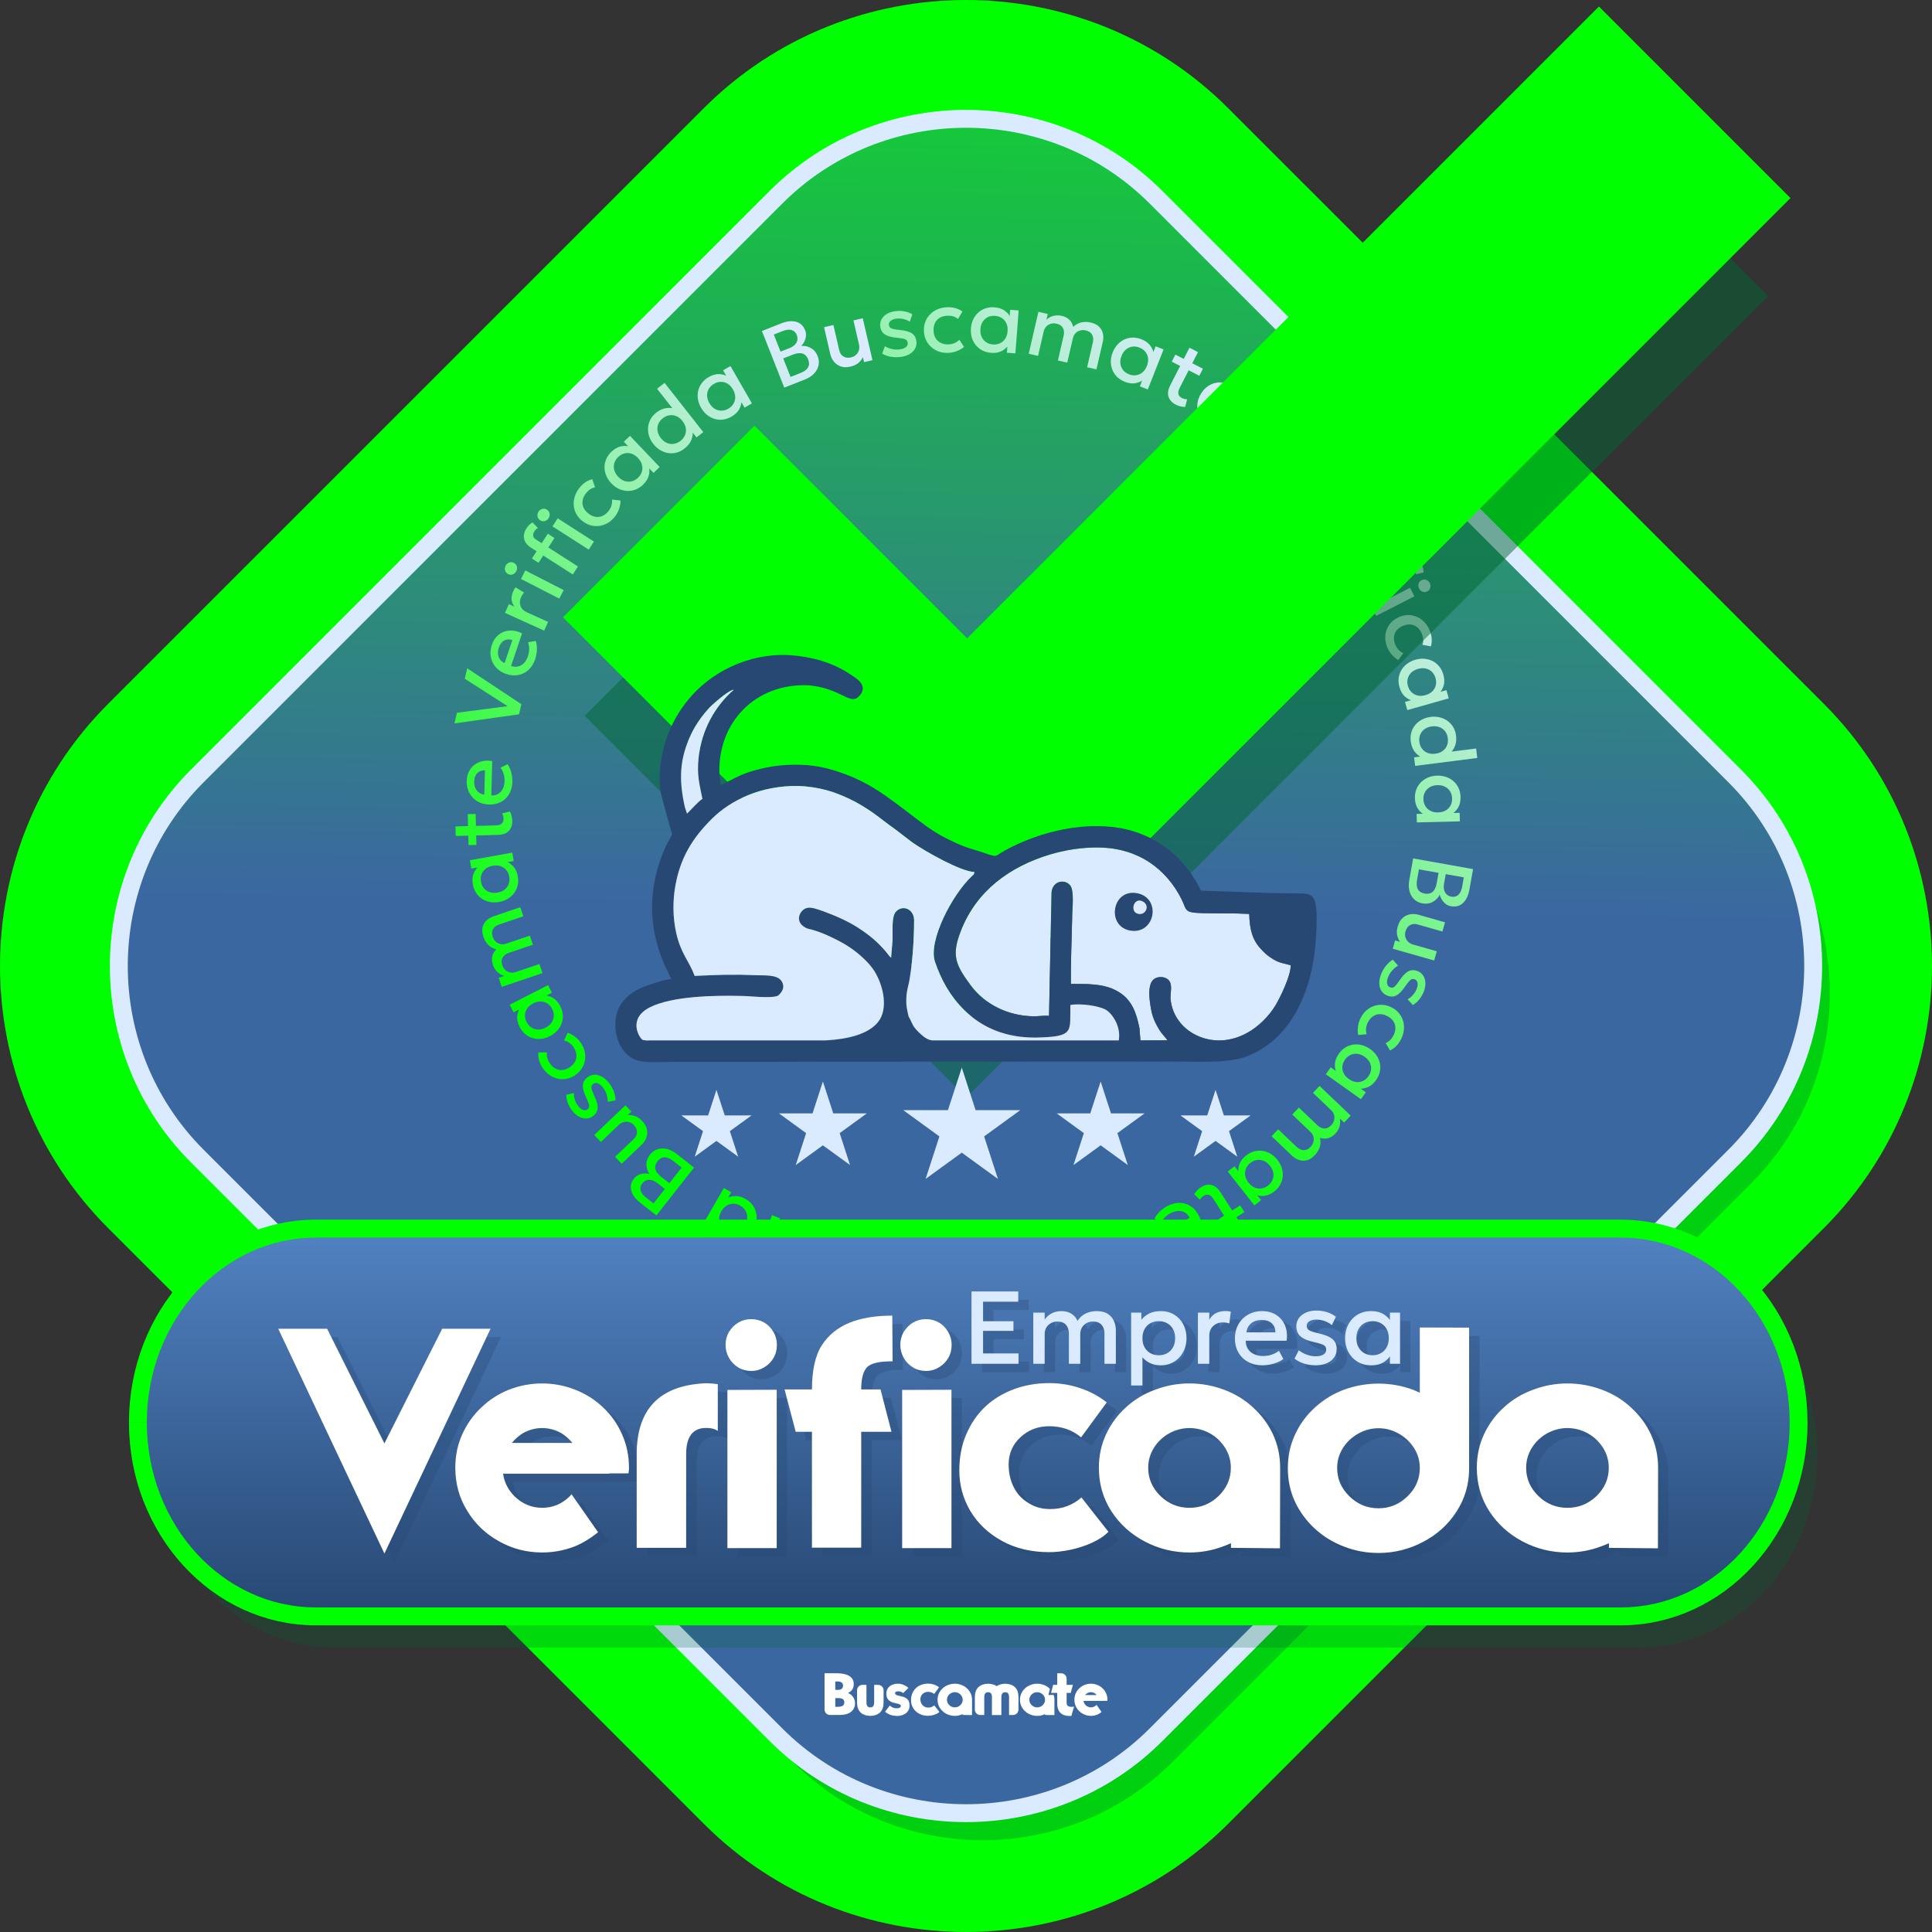 <svg xmlns="http://www.w3.org/2000/svg" xmlns:xlink="http://www.w3.org/1999/xlink" xml:space="preserve" width="92.878mm" height="92.878mm" style="shape-rendering:geometricPrecision; text-rendering:geometricPrecision; image-rendering:optimizeQuality; fill-rule:evenodd; clip-rule:evenodd" viewBox="0 0 2100.1 2100.1"><rect x="0" y="0" width="2100.1" height="2100.1" fill="#333333" stroke="none"/> <defs> <style type="text/css"> .str0 {stroke:#DBEBFF;stroke-width:19.44;stroke-miterlimit:22.926} .fil0 {fill:lime} .fil12 {fill:#274873} .fil11 {fill:#DBEBFF} .fil8 {fill:lime;fill-rule:nonzero} .fil13 {fill:#DBEBFF;fill-rule:nonzero} .fil3 {fill:white;fill-rule:nonzero} .fil4 {fill:#006633;fill-rule:nonzero;fill-opacity:0.239} .fil1 {fill:#006633;fill-opacity:0.302} .fil9 {fill:#274873;fill-rule:nonzero;fill-opacity:0.302} .fil10 {fill:#006633;fill-rule:nonzero;fill-opacity:0.502} .fil2 {fill:url(#id0)} .fil7 {fill:url(#id1);fill-rule:nonzero} .fil5 {fill:url(#id2);fill-rule:nonzero} .fil6 {fill:url(#id3);fill-rule:nonzero} </style> <linearGradient id="id0" gradientUnits="userSpaceOnUse" x1="1037.61" y1="988.64" x2="1058.98" y2="-348.3"> <stop offset="0" style="stop-opacity:1; stop-color:#3B67A1"></stop> <stop offset="1" style="stop-opacity:1; stop-color:lime"></stop> </linearGradient> <linearGradient id="id1" gradientUnits="userSpaceOnUse" x1="1052.49" y1="1757.04" x2="1052.49" y2="1335.48"> <stop offset="0" style="stop-opacity:1; stop-color:#274873"></stop> <stop offset="1" style="stop-opacity:1; stop-color:#5182C2"></stop> </linearGradient> <linearGradient id="id2" gradientUnits="objectBoundingBox" x1="30.625%" y1="82.565%" x2="69.754%" y2="12.567%"> <stop offset="0" style="stop-opacity:1; stop-color:lime"></stop> <stop offset="1" style="stop-opacity:1; stop-color:#DBEBFF"></stop> </linearGradient> <linearGradient id="id3" gradientUnits="userSpaceOnUse" x1="1052.05" y1="1615.16" x2="1053.27" y2="1701.23"> <stop offset="0" style="stop-opacity:1; stop-color:#026688"></stop> <stop offset="1" style="stop-opacity:1; stop-color:#FEFEFE"></stop> </linearGradient> </defs> <g id="Camada_x0020_1">  <path class="fil0" d="M117.54 765.1l647.58 -647.56c156.72,-156.72 413.14,-156.72 569.86,0l647.58 647.56c156.72,156.73 156.72,413.14 0,569.88l-647.58 647.56c-156.72,156.73 -413.14,156.73 -569.86,0l-647.58 -647.56c-156.72,-156.73 -156.72,-413.14 0,-569.88z"></path> <path class="fil1" d="M232.43 872.97l629.24 -629.25c113.56,-113.56 299.38,-113.56 412.94,0l629.24 629.25c113.56,113.56 113.56,299.36 0,412.93l-629.24 629.25c-113.56,113.56 -299.38,113.56 -412.94,0l-629.24 -629.25c-113.56,-113.56 -113.56,-299.36 0,-412.93z"></path> <path class="fil2 str0" d="M214.34 843.58l629.24 -629.25c113.56,-113.56 299.38,-113.56 412.94,0l629.24 629.25c113.56,113.56 113.56,299.36 0,412.93l-629.24 629.25c-113.56,113.56 -299.38,113.56 -412.94,0l-629.24 -629.25c-113.56,-113.56 -113.56,-299.36 0,-412.93z"></path> <path class="fil3" d="M1202.36 1840.71c-0.96,-2.18 -2.28,-4.04 -3.96,-5.6 -1.7,-1.6 -3.63,-2.82 -5.78,-3.64 -2.18,-0.85 -4.44,-1.28 -6.77,-1.28 -2.35,0 -4.61,0.43 -6.82,1.28 -2.13,0.83 -4.05,2.05 -5.75,3.68 -1.68,1.57 -3,3.43 -3.96,5.56 -0.96,2.11 -1.44,4.41 -1.44,6.9 0,3.33 0.83,6.33 2.5,8.99 1.61,2.66 3.82,4.76 6.61,6.29 2.73,1.52 5.67,2.27 8.86,2.27 2.33,0 4.59,-0.43 6.77,-1.28 1.61,-0.66 3.22,-1.64 4.79,-2.91l-5.5 -7.87 -0.07 0.1 -0.09 0.1 -0.1 0.13 -0.07 0.07c-1.62,1.61 -3.53,2.42 -5.75,2.42 -2.2,0 -4.11,-0.81 -5.76,-2.42 -1.3,-1.31 -2.07,-2.85 -2.33,-4.64l21.99 0 0 -0.06 3.96 0 0.07 -0.55c0.02,-0.13 0.03,-0.24 0.03,-0.35l0 -0.29c0,-2.44 -0.48,-4.75 -1.44,-6.9zm-53.13 -0.51l-6.74 0 2.3 -8.76 4.44 0 0 -12.59 4.32 0.03c3.24,0 5.88,2.65 5.88,5.88l0 6.68 6.77 0 -2.27 8.76 -4.5 0 0 10.84c0,2.9 1.81,4.34 5.43,4.34 1.17,0 2.06,-0.13 2.68,-0.41l-2.94 10.17c-0.52,0.09 -1.05,0.13 -1.56,0.13 -3.04,0 -5.59,-0.49 -7.6,-1.47 -2.05,-0.98 -3.6,-2.47 -4.64,-4.44 -1.05,-1.96 -1.57,-4.47 -1.57,-7.52l0 -11.63zm-241.27 5.62l0 9.47 3.11 0c4.45,0 6.68,-1.55 6.68,-4.64 0,-1.94 -0.6,-3.23 -1.79,-3.87 -1.18,-0.63 -2.86,-0.96 -5.05,-0.96l-2.95 0zm-11.66 -26.97l13.33 0c3.34,0 6.41,0.37 9.2,1.11 2.73,0.73 4.96,1.99 6.69,3.77 1.68,1.75 2.52,4.08 2.52,7 0,2.22 -0.56,4.14 -1.66,5.78 -1.11,1.66 -2.61,2.89 -4.51,3.71l0 0.15c1.08,0.43 2.1,1 3.03,1.73 0.89,0.7 1.69,1.54 2.4,2.52 0.66,0.94 1.18,2 1.56,3.17 0.37,1.19 0.54,2.45 0.54,3.77 0,3.79 -1.41,6.84 -4.22,9.14 -2.82,2.32 -7.11,3.48 -12.84,3.48l-10.17 0c-3.23,0 -5.88,-2.65 -5.88,-5.88l0 -39.47zm11.66 8.88l0 9.18 2.95 0c1.81,0 3.17,-0.42 4.09,-1.24 0.92,-0.8 1.37,-1.94 1.37,-3.46 0,-1.59 -0.58,-2.75 -1.73,-3.45 -1.18,-0.69 -2.56,-1.02 -4.16,-1.02l-2.53 0zm37.77 28.19c-2.6,-0.09 -3.89,-1.89 -3.89,-5.4l0 -19.05 -4.35 0c-3.23,0 -5.88,2.65 -5.88,5.88l0 13.17c0,9.27 4.71,14.16 14.13,14.67l0.58 0c9.42,-0.51 14.13,-5.4 14.13,-14.67l0 -13.17c0,-3.23 -2.65,-5.88 -5.88,-5.88l-4.35 0 0 19.05c0,3.51 -1.3,5.31 -3.89,5.4l-0.58 0zm21.48 -2.01c2.02,2.02 4.5,3.03 7.41,3.03 3.05,0 4.57,-0.9 4.57,-2.68 0,-0.94 -0.84,-1.64 -2.52,-2.08 -1.2,-0.27 -3.09,-0.75 -5.69,-1.43 -2.11,-0.56 -3.88,-1.58 -5.34,-3.08 -1.43,-1.46 -2.14,-3.72 -2.14,-6.78 0,-2.34 0.59,-4.32 1.76,-5.94 1.19,-1.61 2.74,-2.82 4.64,-3.58 1.93,-0.79 4.06,-1.18 6.36,-1.18 1.3,0 2.62,0.18 3.96,0.54 1.45,0.45 2.75,0.99 3.9,1.66 1.26,0.7 2.37,1.49 3.33,2.37l-5.62 5.58c-1.65,-1.23 -3.44,-1.84 -5.38,-1.84 -2.32,0 -3.48,0.64 -3.48,1.94 0,1.18 0.86,1.99 2.58,2.46 1.9,0.51 3.81,0.99 5.73,1.44 2.11,0.52 3.86,1.51 5.27,2.93 1.43,1.45 2.14,3.73 2.14,6.84 0,2.32 -0.61,4.33 -1.85,6.01 -1.23,1.7 -2.88,2.97 -4.95,3.81 -2.06,0.87 -4.2,1.31 -6.43,1.31 -1.85,0 -3.53,-0.15 -5.01,-0.45 -1.49,-0.28 -2.89,-0.75 -4.19,-1.41 -1.34,-0.66 -2.75,-1.55 -4.22,-2.65l5.18 -6.84zm48.26 -12.57c-0.92,-0.76 -1.92,-1.34 -3.01,-1.72 -1.12,-0.38 -2.32,-0.58 -3.58,-0.58 -2.35,0 -4.32,0.76 -5.95,2.27 -1.63,1.51 -2.45,3.39 -2.45,5.63 0,1.75 0.35,3.32 1.05,4.7 0.69,1.38 1.7,2.48 3.04,3.28 1.3,0.84 2.79,1.25 4.51,1.25 2.51,0 4.66,-0.81 6.46,-2.4l5.58 7.09c-0.81,0.85 -1.94,1.62 -3.38,2.27 -1.47,0.66 -2.99,1.16 -4.54,1.47 -1.56,0.32 -3,0.48 -4.32,0.48 -3.71,0 -6.98,-0.78 -9.81,-2.34 -2.84,-1.57 -5.01,-3.64 -6.52,-6.2 -1.52,-2.6 -2.27,-5.38 -2.27,-8.35 0,-2.71 0.46,-5.16 1.37,-7.35 0.94,-2.24 2.22,-4.16 3.86,-5.75 1.63,-1.56 3.6,-2.78 5.92,-3.68 2.3,-0.87 4.79,-1.31 7.45,-1.31 2.17,0 4.3,0.34 6.36,1.03 2.09,0.7 3.93,1.69 5.53,2.97l-5.3 7.22zm31 22.86l10.13 0.1 0.03 -16.66c0,-2.49 -0.5,-4.81 -1.51,-6.96 -0.98,-2.09 -2.37,-3.95 -4.16,-5.56 -1.7,-1.58 -3.71,-2.79 -6.01,-3.64 -2.3,-0.85 -4.67,-1.28 -7.09,-1.28 -2.46,0 -4.82,0.44 -7.1,1.31 -2.28,0.83 -4.28,2.03 -6,3.61 -1.75,1.57 -3.12,3.43 -4.12,5.56 -1,2.15 -1.51,4.47 -1.51,6.96 0,3.31 0.86,6.31 2.58,8.99 1.71,2.64 4,4.72 6.91,6.26 2.9,1.52 5.98,2.27 9.24,2.27 2.47,0 4.83,-0.44 7.09,-1.31 0.33,-0.11 0.82,-0.32 1.51,-0.61l0 0.96zm-15.95 -20.68c0.79,-1.25 1.85,-2.26 3.16,-3 1.32,-0.72 2.72,-1.09 4.19,-1.09 1.51,0 2.91,0.37 4.22,1.09 1.32,0.74 2.37,1.75 3.17,3 0.78,1.27 1.18,2.64 1.18,4.12 0,2.26 -0.85,4.21 -2.55,5.86 -1.69,1.61 -3.69,2.42 -6.01,2.42 -2.3,0 -4.3,-0.81 -5.98,-2.42 -1.7,-1.65 -2.55,-3.6 -2.55,-5.86 0,-1.48 0.39,-2.86 1.18,-4.12zm57.97 0.58l0 20.14 -10.25 0 0 -20.14c-0.17,-3 -1.46,-4.55 -3.87,-4.64l-0.57 0c-2.61,0.09 -3.9,1.89 -3.9,5.41l0 19.36 -4.34 0c-3.23,0 -5.88,-2.65 -5.88,-5.88l0 -13.48c0,-9.28 4.7,-14.16 14.13,-14.67l0.57 0c3.75,0.21 6.76,1.1 9.02,2.68 2.24,-1.58 5.23,-2.48 8.98,-2.68l0.58 0c9.41,0.51 14.12,5.4 14.12,14.67l0 13.48c0,3.23 -2.65,5.88 -5.88,5.88l-4.34 0 0 -19.36c0,-3.53 -1.3,-5.32 -3.89,-5.41l-0.58 0c-2.41,0.09 -3.7,1.63 -3.87,4.64zm47.53 20.11l10.13 0.1 0.03 -16.66c0,-1.83 -0.27,-3.57 -0.81,-5.22l-5.77 0 1.72 -6.54c-0.25,-0.26 -0.52,-0.51 -0.79,-0.76 -1.7,-1.58 -3.71,-2.79 -6.01,-3.64 -2.3,-0.85 -4.67,-1.28 -7.09,-1.28 -2.46,0 -4.82,0.44 -7.1,1.31 -2.28,0.83 -4.28,2.03 -6,3.61 -1.75,1.57 -3.12,3.43 -4.12,5.56 -1,2.15 -1.5,4.47 -1.5,6.96 0,3.31 0.86,6.31 2.58,8.99 1.71,2.64 4,4.72 6.91,6.26 2.9,1.52 5.98,2.27 9.24,2.27 2.46,0 4.83,-0.44 7.09,-1.31 0.33,-0.11 0.82,-0.32 1.51,-0.61l0 0.96zm-15.95 -20.68c0.78,-1.25 1.84,-2.26 3.16,-3 1.32,-0.72 2.72,-1.09 4.19,-1.09 1.51,0 2.91,0.37 4.22,1.09 1.32,0.74 2.37,1.75 3.16,3 0.78,1.27 1.18,2.64 1.18,4.12 0,2.26 -0.85,4.21 -2.55,5.86 -1.69,1.61 -3.69,2.42 -6.01,2.42 -2.3,0 -4.3,-0.81 -5.98,-2.42 -1.7,-1.65 -2.55,-3.6 -2.55,-5.86 0,-1.48 0.39,-2.86 1.18,-4.12zm65.76 -4.09c1.42,0 2.76,0.37 4.02,1.09 0.76,0.47 1.51,1.13 2.24,1.99l-12.54 0c0.73,-0.85 1.47,-1.52 2.24,-1.99 1.26,-0.72 2.61,-1.09 4.04,-1.09z"></path> <path class="fil4" d="M1782.01 1790.96l-1418.34 0c-106.83,0 -193.44,-94.37 -193.44,-210.78l0 -0c0,-116.41 86.61,-210.78 193.44,-210.78l1418.34 0c106.84,0 193.44,94.37 193.44,210.78l0 0c0,116.41 -86.6,210.78 -193.44,210.78z"></path> <g id="_1453855771168"> <path class="fil5" d="M1205.88 1339.52l45.32 54.52 -11.29 3.82 -35.01 -43.09 -0.91 55.25 -11.07 3.74 2.27 -70.62 10.69 -3.61zm-60.65 14.7c4.9,-1.13 9.45,-1.13 13.62,0.03 4.19,1.16 7.72,3.3 10.62,6.45 2.91,3.15 4.93,7.12 6.03,11.9 0.8,3.5 0.96,6.87 0.45,10.12 -0.52,3.25 -1.6,6.18 -3.29,8.87 -1.68,2.69 -3.86,4.96 -6.51,6.85 -2.66,1.86 -5.72,3.21 -9.18,4.01 -3.79,0.88 -7.29,0.99 -10.54,0.34 -3.26,-0.66 -6.15,-1.97 -8.65,-3.93 -2.5,-1.94 -4.54,-4.41 -6.08,-7.43 -1.56,-3.03 -2.48,-6.48 -2.8,-10.35l36.39 -8.4c-0.57,-2.74 -1.73,-4.99 -3.45,-6.74 -1.73,-1.77 -3.91,-2.93 -6.52,-3.53 -2.62,-0.6 -5.5,-0.53 -8.71,0.22 -2.58,0.6 -4.99,1.56 -7.21,2.91 -2.23,1.33 -4.14,2.99 -5.76,4.97l-5.58 -6.36c1.18,-1.55 2.74,-2.96 4.63,-4.29 1.9,-1.33 3.93,-2.47 6.1,-3.44 2.17,-0.98 4.32,-1.71 6.44,-2.2zm21.19 26.05l-25.84 5.96c0.88,3.42 2.59,5.87 5.15,7.35 2.57,1.48 5.77,1.78 9.64,0.88 3.75,-0.87 6.63,-2.57 8.64,-5.11 2.02,-2.53 2.83,-5.56 2.4,-9.09zm-52.88 -18.86l5.91 46.43 -10.32 1.3 -0.81 -6.43c-1.39,3.14 -3.26,5.45 -5.6,6.94 -2.37,1.49 -4.97,2.42 -7.85,2.79 -0.92,0.11 -1.83,0.19 -2.69,0.2 -0.86,0.01 -1.68,-0.04 -2.49,-0.12l0 -10.83c0.97,0.16 1.96,0.26 2.95,0.3 0.99,0.04 1.97,-0.01 2.93,-0.14 3.6,-0.46 6.42,-1.93 8.49,-4.43 2.07,-2.5 2.85,-5.66 2.38,-9.43l-3.22 -25.28 10.32 -1.32zm-38.78 3.99l1.18 46.78 -10.39 0.27 -1.2 -46.79 10.41 -0.27zm-3.8 55.29c1.86,-0.05 3.48,0.5 4.86,1.67 1.38,1.17 2.09,2.73 2.15,4.67 0.05,1.93 -0.59,3.52 -1.9,4.77 -1.33,1.25 -2.92,1.89 -4.78,1.94 -1.86,0.04 -3.48,-0.52 -4.86,-1.7 -1.39,-1.18 -2.11,-2.75 -2.16,-4.67 -0.04,-1.93 0.6,-3.53 1.93,-4.77 1.32,-1.23 2.91,-1.87 4.77,-1.92zm-25.09 -54.81l-1.37 54.45c-0.12,4.66 -1.58,8.3 -4.33,10.91 -2.76,2.61 -6.51,3.86 -11.27,3.74 -1.73,-0.04 -3.3,-0.26 -4.74,-0.66 -1.41,-0.41 -2.73,-0.95 -3.94,-1.64l2.15 -8.16c0.91,0.52 1.78,0.9 2.62,1.1 0.84,0.2 1.67,0.33 2.5,0.34 1.92,0.05 3.49,-0.39 4.73,-1.33 1.24,-0.95 1.89,-2.61 1.96,-4.97l0.18 -7.23 -12.28 -0.31 0.22 -8.6 12.28 0.31 0.98 -38.19 10.34 0.26zm8.45 38.43l-0.22 8.59 -10.79 -0.27 0.22 -8.59 10.79 0.27zm-40.53 -39.24l-1.18 46.78 -10.41 -0.26 1.18 -46.78 10.41 0.26zm-6.6 55.02c1.86,0.05 3.45,0.69 4.78,1.92 1.33,1.25 1.97,2.84 1.92,4.78 -0.05,1.93 -0.76,3.48 -2.16,4.66 -1.38,1.18 -3,1.74 -4.86,1.7 -1.86,-0.05 -3.45,-0.69 -4.77,-1.94 -1.32,-1.25 -1.96,-2.84 -1.92,-4.77 0.05,-1.94 0.77,-3.49 2.15,-4.67 1.39,-1.16 3,-1.71 4.86,-1.67zm-39.14 -61.75c4.88,0.61 9.07,2.24 12.62,4.88 3.55,2.61 6.17,5.91 7.86,9.89 1.7,3.98 2.26,8.33 1.66,13.05 -0.46,3.56 -1.51,6.77 -3.16,9.59 -1.66,2.83 -3.82,5.18 -6.44,7.1 -2.62,1.93 -5.61,3.29 -8.94,4.1 -3.33,0.81 -6.85,1 -10.57,0.53 -3.14,-0.41 -5.98,-1.18 -8.56,-2.35 -2.55,-1.18 -4.85,-2.77 -6.87,-4.77l5.96 -7.25c1.28,1.47 2.8,2.63 4.58,3.49 1.78,0.87 3.74,1.43 5.82,1.7 3.24,0.41 6.13,0.16 8.64,-0.76 2.5,-0.92 4.54,-2.44 6.13,-4.58 1.58,-2.13 2.59,-4.84 3,-8.08 0.62,-4.85 -0.33,-8.82 -2.8,-11.94 -2.48,-3.11 -6.15,-4.97 -11.03,-5.6 -2.32,-0.28 -4.55,-0.12 -6.72,0.46 -2.17,0.6 -4.05,1.51 -5.6,2.74l-3.93 -8.46c2.7,-1.55 5.64,-2.67 8.82,-3.36 3.16,-0.68 6.34,-0.8 9.54,-0.39zm-45.04 -10.35c4.5,1.28 8.16,3.45 11,6.51 2.85,3.03 4.75,6.64 5.68,10.79 0.94,4.14 0.76,8.5 -0.54,13.09 -0.97,3.42 -2.43,6.43 -4.36,9.02 -1.96,2.59 -4.25,4.67 -6.89,6.25 -2.65,1.58 -5.54,2.56 -8.71,2.93 -3.15,0.38 -6.4,0.11 -9.74,-0.84 -4.41,-1.25 -7.86,-3.25 -10.32,-5.98 -2.46,-2.73 -4.03,-5.81 -4.77,-9.22l2.02 -1.74 -3.08 10.87 -8.91 -2.53 12.78 -45.02 8.91 2.53 -3.08 10.88 -0.8 -2.56c2.4,-2.51 5.37,-4.31 8.9,-5.34 3.52,-1.02 7.5,-0.9 11.91,0.35zm-3.82 8.49c-2.73,-0.77 -5.35,-0.84 -7.86,-0.23 -2.48,0.62 -4.67,1.86 -6.55,3.76 -1.86,1.89 -3.22,4.38 -4.1,7.44 -0.87,3.06 -1,5.9 -0.42,8.5 0.58,2.61 1.79,4.81 3.6,6.64 1.81,1.82 4.07,3.12 6.81,3.9 2.76,0.77 5.37,0.87 7.85,0.26 2.49,-0.6 4.66,-1.85 6.56,-3.75 1.87,-1.92 3.25,-4.4 4.12,-7.46 0.88,-3.07 1.02,-5.91 0.41,-8.49 -0.61,-2.61 -1.81,-4.81 -3.6,-6.64 -1.79,-1.83 -4.05,-3.15 -6.81,-3.94zm-54.13 -26.92c4.25,1.68 7.62,4.18 10.12,7.48 2.48,3.29 3.97,7.04 4.47,11.25 0.49,4.21 -0.14,8.52 -1.87,12.96 -1.26,3.18 -2.96,5.99 -5.14,8.37 -2.15,2.39 -4.63,4.24 -7.42,5.58 -2.77,1.34 -5.75,2.08 -8.9,2.21 -3.15,0.14 -6.36,-0.45 -9.6,-1.73 -3.95,-1.56 -7.08,-3.71 -9.35,-6.44 -2.28,-2.73 -3.83,-5.89 -4.66,-9.45l2.87 -1.37 -11.67 29.6 -9.67 -3.8 24.98 -63.33 8.69 3.44 -4.12 10.46 -0.56 -2.76c2.69,-2.13 5.84,-3.53 9.51,-4.18 3.65,-0.64 7.77,-0.07 12.31,1.71zm-5.14 7.88c-2.69,-1.06 -5.34,-1.41 -7.89,-1.04 -2.57,0.37 -4.88,1.39 -6.93,3.08 -2.06,1.68 -3.67,4.02 -4.85,6.98 -1.16,2.96 -1.59,5.77 -1.24,8.43 0.34,2.66 1.33,4.97 2.96,6.98 1.62,2 3.8,3.53 6.49,4.59 2.7,1.06 5.32,1.43 7.86,1.07 2.54,-0.35 4.85,-1.38 6.91,-3.1 2.06,-1.71 3.68,-4.05 4.85,-7.01 1.17,-2.96 1.58,-5.77 1.22,-8.41 -0.34,-2.65 -1.34,-4.96 -2.97,-6.98 -1.62,-2.01 -3.76,-3.56 -6.43,-4.61zm-49.42 -34.16c4.05,2.32 7.08,5.31 9.1,8.97 2.02,3.64 2.99,7.61 2.88,11.85 -0.09,4.25 -1.32,8.44 -3.69,12.58 -1.78,3.08 -3.93,5.64 -6.44,7.69 -2.51,2.05 -5.24,3.5 -8.19,4.39 -2.95,0.9 -5.99,1.14 -9.16,0.75 -3.15,-0.41 -6.22,-1.45 -9.24,-3.19 -3.98,-2.28 -6.85,-5.05 -8.57,-8.3 -1.71,-3.25 -2.5,-6.62 -2.38,-10.11l2.38 -1.2 -5.64 9.8 -8.03 -4.62 23.32 -40.56 8.03 4.62 -5.63 9.8 -0.16 -2.66c2.95,-1.86 6.26,-2.88 9.93,-3.02 3.67,-0.14 7.5,0.94 11.48,3.23zm-5.77 7.29c-2.46,-1.41 -4.99,-2.11 -7.57,-2.12 -2.57,0 -5,0.67 -7.27,2.06 -2.25,1.37 -4.19,3.45 -5.79,6.21 -1.58,2.76 -2.41,5.49 -2.47,8.15 -0.07,2.68 0.57,5.11 1.87,7.32 1.32,2.21 3.21,4.02 5.66,5.43 2.49,1.42 4.99,2.15 7.55,2.16 2.55,0.01 4.97,-0.67 7.28,-2.05 2.28,-1.4 4.22,-3.48 5.8,-6.24 1.59,-2.77 2.42,-5.47 2.46,-8.14 0.03,-2.68 -0.6,-5.11 -1.89,-7.32 -1.3,-2.21 -3.16,-4.03 -5.65,-5.47zm-50.3 -41.4l-40.89 52.03 -17.88 -14.05c-5,-3.93 -8.15,-8.19 -9.47,-12.81 -1.33,-4.64 -0.3,-9.13 3.08,-13.42 1.3,-1.67 2.91,-2.93 4.85,-3.79 1.94,-0.86 3.98,-1.37 6.08,-1.51 2.12,-0.15 4.06,0.05 5.8,0.58 -2.13,-3.08 -3.26,-6.53 -3.34,-10.31 -0.09,-3.8 1.21,-7.39 3.84,-10.74 2.24,-2.85 4.95,-4.81 8.1,-5.87 3.16,-1.06 6.57,-1.18 10.2,-0.35 3.64,0.84 7.28,2.67 10.92,5.54l18.69 14.7zm-13.46 -0.01l-8.97 -7.04c-3.56,-2.81 -6.78,-4.17 -9.6,-4.13 -2.84,0.03 -5.37,1.45 -7.58,4.26 -2.2,2.81 -3.02,5.61 -2.41,8.46 0.59,2.83 2.72,5.68 6.36,8.53l8.82 6.93 13.38 -17.02zm-18.3 23.27l-8.25 -6.48c-2,-1.58 -3.99,-2.62 -5.96,-3.14 -1.97,-0.49 -3.83,-0.45 -5.61,0.11 -1.77,0.58 -3.33,1.71 -4.67,3.42 -1.9,2.42 -2.53,4.97 -1.82,7.62 0.71,2.66 2.65,5.26 5.86,7.76l8.14 6.4 12.32 -15.69zm-24.8 -74.09c2.91,3.03 4.67,6.11 5.32,9.24 0.66,3.14 0.47,6.17 -0.6,9.06 -1.07,2.88 -2.8,5.46 -5.18,7.73l-21.65 20.65 -7.17 -7.53 20.25 -19.3c2.34,-2.23 3.52,-4.7 3.61,-7.4 0.08,-2.73 -1.02,-5.3 -3.36,-7.74 -1.52,-1.6 -3.25,-2.67 -5.16,-3.25 -1.9,-0.57 -3.87,-0.61 -5.88,-0.12 -2.01,0.5 -3.86,1.58 -5.57,3.21l-19.33 18.43 -7.17 -7.54 33.86 -32.29 6.47 6.78 -4.01 3.82c2.85,-0.19 5.58,0.19 8.19,1.16 2.61,0.99 5.07,2.67 7.36,5.11zm-36 -41.27c2.4,3.06 4.2,6.24 5.42,9.58 1.22,3.33 1.81,6.48 1.77,9.43l-8.41 1.62c-0.01,-2.76 -0.47,-5.51 -1.39,-8.27 -0.92,-2.73 -2.19,-5.14 -3.83,-7.21 -1.89,-2.4 -3.78,-3.95 -5.68,-4.63 -1.89,-0.68 -3.6,-0.42 -5.11,0.77 -1.44,1.11 -2.05,2.54 -1.82,4.22 0.22,1.67 1.24,4.44 3.03,8.23 2.66,5.39 3.94,9.84 3.82,13.33 -0.14,3.48 -1.77,6.46 -4.9,8.92 -2.21,1.74 -4.64,2.66 -7.32,2.77 -2.65,0.11 -5.3,-0.53 -7.97,-1.93 -2.65,-1.4 -5.08,-3.52 -7.31,-6.34 -2.16,-2.74 -3.81,-5.64 -4.95,-8.68 -1.13,-3.04 -1.67,-6.01 -1.67,-8.9l8.3 -1.83c-0.1,1.56 0.04,3.18 0.39,4.85 0.37,1.68 0.9,3.33 1.63,4.95 0.71,1.62 1.62,3.1 2.66,4.43 1.64,2.09 3.37,3.46 5.19,4.12 1.82,0.68 3.45,0.46 4.88,-0.65 1.47,-1.16 2.05,-2.61 1.77,-4.39 -0.28,-1.79 -1.26,-4.47 -2.95,-8.04 -2.69,-5.57 -3.98,-10.07 -3.87,-13.49 0.12,-3.41 1.73,-6.34 4.8,-8.76 2.35,-1.85 4.9,-2.81 7.63,-2.93 2.73,-0.11 5.49,0.59 8.23,2.09 2.74,1.51 5.31,3.78 7.66,6.76zm-30.08 -42.84c2.65,4.14 4.09,8.41 4.35,12.81 0.27,4.4 -0.58,8.53 -2.54,12.38 -1.97,3.86 -4.95,7.08 -8.95,9.65 -3.03,1.94 -6.15,3.19 -9.39,3.72 -3.23,0.54 -6.41,0.41 -9.58,-0.37 -3.16,-0.79 -6.13,-2.2 -8.9,-4.23 -2.74,-2.02 -5.15,-4.6 -7.17,-7.77 -1.7,-2.66 -2.92,-5.34 -3.68,-8.07 -0.75,-2.72 -0.99,-5.49 -0.76,-8.34l9.39 -0.07c-0.31,1.92 -0.22,3.83 0.26,5.75 0.47,1.92 1.3,3.78 2.43,5.56 1.77,2.76 3.82,4.8 6.13,6.13 2.31,1.33 4.78,1.92 7.44,1.77 2.65,-0.15 5.38,-1.11 8.12,-2.88 4.12,-2.64 6.56,-5.91 7.36,-9.81 0.79,-3.9 -0.14,-7.9 -2.79,-12.05 -1.26,-1.97 -2.82,-3.57 -4.67,-4.86 -1.85,-1.28 -3.75,-2.13 -5.69,-2.54l3.98 -8.42c2.92,1.07 5.66,2.59 8.22,4.59 2.56,2 4.7,4.35 6.44,7.06zm-22.74 -40.47c2.13,4.17 3.04,8.33 2.75,12.48 -0.28,4.16 -1.62,8.01 -4.02,11.52 -2.41,3.5 -5.71,6.34 -9.96,8.52 -3.17,1.63 -6.36,2.61 -9.58,2.96 -3.23,0.34 -6.32,0.07 -9.27,-0.77 -2.96,-0.87 -5.65,-2.32 -8.08,-4.37 -2.43,-2.05 -4.44,-4.61 -6.02,-7.7 -2.09,-4.09 -2.99,-7.96 -2.66,-11.63 0.33,-3.65 1.49,-6.91 3.49,-9.77l2.66 0.28 -10.06 5.15 -4.23 -8.24 41.65 -21.33 4.22 8.24 -10.05 5.15 1.32 -2.32c3.48,0.05 6.81,1 9.97,2.88 3.14,1.89 5.77,4.87 7.86,8.95zm-8.82 3c-1.29,-2.53 -3.03,-4.5 -5.19,-5.91 -2.16,-1.4 -4.55,-2.16 -7.21,-2.23 -2.65,-0.08 -5.39,0.61 -8.24,2.06 -2.83,1.45 -5,3.29 -6.51,5.49 -1.51,2.21 -2.31,4.6 -2.42,7.16 -0.09,2.57 0.5,5.12 1.79,7.65 1.32,2.54 3.01,4.51 5.16,5.92 2.13,1.4 4.54,2.15 7.21,2.23 2.69,0.08 5.45,-0.61 8.27,-2.06 2.84,-1.45 5,-3.27 6.48,-5.49 1.49,-2.23 2.28,-4.61 2.4,-7.16 0.12,-2.57 -0.45,-5.12 -1.75,-7.66zm-10.51 -39.01l-44.32 15 -3.33 -9.85 6.08 -2.06c-2.13,-0.61 -4.02,-1.51 -5.62,-2.69 -1.63,-1.18 -2.99,-2.54 -4.09,-4.1 -1.11,-1.56 -1.97,-3.22 -2.58,-5.03 -1.22,-3.6 -1.44,-6.9 -0.66,-9.82 0.76,-2.95 2.23,-5.31 4.36,-7.15 -3.97,-1.13 -7.05,-2.93 -9.25,-5.45 -2.2,-2.53 -3.8,-5.24 -4.81,-8.21 -1.39,-4.1 -1.67,-7.63 -0.9,-10.62 0.8,-3 2.27,-5.47 4.43,-7.43 2.17,-1.94 4.61,-3.36 7.29,-4.26l29.19 -9.89 3.33 9.85 -26.33 8.91c-3.07,1.04 -5.28,2.72 -6.6,5.04 -1.35,2.34 -1.44,5.12 -0.35,8.34 0.72,2.12 1.82,3.86 3.31,5.22 1.49,1.36 3.21,2.24 5.16,2.68 1.96,0.41 4.01,0.26 6.13,-0.46l25.78 -8.72 3.34 9.86 -26.33 8.9c-3.08,1.05 -5.3,2.73 -6.62,5.04 -1.35,2.32 -1.45,5.09 -0.34,8.35 0.69,2.08 1.79,3.8 3.3,5.19 1.49,1.37 3.22,2.27 5.16,2.68 1.97,0.43 4.01,0.28 6.14,-0.43l25.78 -8.73 3.33 9.86zm-26.86 -105.11c0.83,4.59 0.48,8.84 -1.02,12.74 -1.48,3.89 -3.88,7.17 -7.21,9.82 -3.31,2.66 -7.31,4.41 -12.01,5.26 -3.5,0.62 -6.85,0.62 -10.03,0.01 -3.19,-0.61 -6.06,-1.77 -8.64,-3.45 -2.57,-1.68 -4.71,-3.86 -6.45,-6.53 -1.71,-2.67 -2.89,-5.7 -3.5,-9.13 -0.8,-4.52 -0.52,-8.49 0.85,-11.9 1.39,-3.39 3.45,-6.17 6.21,-8.31l2.44 1.04 -11.12 1.98 -1.63 -9.11 46.08 -8.23 1.62 9.13 -11.12 1.98 1.94 -1.83c3.31,1.06 6.22,2.95 8.69,5.66 2.46,2.72 4.1,6.34 4.9,10.87zm-9.3 0.27c-0.49,-2.78 -1.59,-5.18 -3.23,-7.16 -1.64,-1.97 -3.72,-3.4 -6.25,-4.24 -2.51,-0.84 -5.34,-0.99 -8.48,-0.43 -3.14,0.57 -5.75,1.68 -7.84,3.36 -2.09,1.67 -3.55,3.72 -4.4,6.14 -0.84,2.42 -1.02,5.04 -0.52,7.82 0.5,2.83 1.56,5.2 3.21,7.17 1.63,1.97 3.71,3.38 6.25,4.25 2.54,0.85 5.38,1 8.5,0.43 3.15,-0.56 5.75,-1.67 7.81,-3.34 2.06,-1.7 3.52,-3.74 4.39,-6.15 0.87,-2.42 1.06,-5.03 0.56,-7.85zm3.29 -60.83c0.11,4.57 -1.11,8.25 -3.69,11.06 -2.57,2.81 -6.59,4.29 -12.04,4.43l-45.75 1.16 -0.26 -10.41 13.67 -0.34 -0.34 -13 8.6 -0.22 0.33 13 21.23 -0.54c3.27,-0.08 5.56,-0.76 6.86,-2.05 1.32,-1.26 1.94,-3.03 1.89,-5.3 -0.04,-1.1 -0.18,-2.15 -0.45,-3.12 -0.28,-0.96 -0.64,-1.83 -1.07,-2.62l8.37 -2.04c0.73,1.32 1.35,2.85 1.83,4.59 0.5,1.75 0.78,3.55 0.83,5.41zm-38.96 26.33l-8.6 0.22 -0.28 -11.63 8.59 -0.22 0.3 11.63zm39.07 -68.61c-0.12,5.04 -1.26,9.44 -3.42,13.19 -2.16,3.76 -5.12,6.66 -8.9,8.69 -3.78,2.02 -8.12,2.99 -13.03,2.86 -3.59,-0.09 -6.9,-0.79 -9.92,-2.09 -3,-1.3 -5.58,-3.1 -7.77,-5.39 -2.19,-2.31 -3.84,-4.99 -5,-8.01 -1.14,-3.04 -1.68,-6.33 -1.6,-9.89 0.11,-3.88 0.87,-7.32 2.32,-10.3 1.44,-2.99 3.44,-5.47 5.94,-7.4 2.51,-1.94 5.42,-3.29 8.72,-4.03 3.33,-0.76 6.9,-0.79 10.73,-0.12l-0.95 37.33c2.8,0.14 5.26,-0.42 7.38,-1.66 2.15,-1.24 3.82,-3.06 5.05,-5.43 1.22,-2.39 1.87,-5.2 1.96,-8.49 0.07,-2.63 -0.27,-5.22 -1,-7.71 -0.75,-2.49 -1.86,-4.76 -3.4,-6.81l7.57 -3.83c1.2,1.54 2.17,3.4 2.99,5.57 0.81,2.16 1.42,4.4 1.82,6.75 0.39,2.35 0.57,4.6 0.52,6.78zm-30.52 14.03l0.68 -26.52c-3.53,0.01 -6.33,1.06 -8.4,3.17 -2.08,2.11 -3.16,5.15 -3.26,9.11 -0.11,3.85 0.83,7.06 2.78,9.63 1.94,2.59 4.67,4.13 8.19,4.6zm37.78 -87.36l-70.21 9.9 2.69 -11.6 55.06 -7.15 -46.54 -29.8 2.63 -11.38 58.91 39.03 -2.54 11zm17.56 -59.96c-1.62,4.78 -4.01,8.64 -7.19,11.59 -3.18,2.95 -6.86,4.84 -11.07,5.66 -4.2,0.82 -8.64,0.45 -13.29,-1.14 -3.41,-1.14 -6.36,-2.79 -8.86,-4.92 -2.48,-2.15 -4.41,-4.62 -5.81,-7.47 -1.4,-2.84 -2.2,-5.88 -2.4,-9.13 -0.19,-3.25 0.27,-6.55 1.41,-9.92 1.24,-3.68 2.99,-6.74 5.26,-9.16 2.27,-2.42 4.9,-4.2 7.88,-5.3 2.96,-1.11 6.14,-1.54 9.52,-1.28 3.4,0.27 6.82,1.29 10.27,3.07l-11.97 35.37c2.64,0.96 5.15,1.15 7.54,0.6 2.41,-0.54 4.55,-1.79 6.43,-3.69 1.89,-1.92 3.34,-4.4 4.4,-7.51 0.84,-2.51 1.28,-5.08 1.32,-7.68 0.03,-2.59 -0.37,-5.09 -1.22,-7.51l8.35 -1.41c0.69,1.82 1.09,3.89 1.22,6.21 0.14,2.31 0.04,4.63 -0.27,6.98 -0.31,2.36 -0.82,4.58 -1.52,6.63zm-33.31 4.35l8.5 -25.12c-3.38,-1.03 -6.36,-0.87 -8.95,0.53 -2.61,1.4 -4.55,3.98 -5.81,7.74 -1.24,3.64 -1.3,6.98 -0.2,10.02 1.09,3.06 3.24,5.34 6.46,6.82zm43.05 -35.35l-42.64 -19.28 4.29 -9.48 5.89 2.67c-1.94,-2.82 -2.93,-5.62 -2.99,-8.41 -0.03,-2.79 0.56,-5.49 1.75,-8.14 0.38,-0.85 0.79,-1.67 1.22,-2.39 0.45,-0.75 0.91,-1.43 1.41,-2.06l9.21 5.66c-0.64,0.73 -1.24,1.54 -1.79,2.35 -0.54,0.83 -1,1.68 -1.41,2.58 -1.49,3.3 -1.73,6.48 -0.68,9.55 1.06,3.07 3.33,5.39 6.79,6.96l23.23 10.5 -4.29 9.48zm16.44 -34.83l-41.66 -21.33 4.74 -9.27 41.66 21.34 -4.74 9.25zm-46.73 -29.78c-0.85,1.66 -2.12,2.81 -3.8,3.48 -1.68,0.65 -3.4,0.53 -5.12,-0.35 -1.73,-0.88 -2.81,-2.2 -3.27,-3.95 -0.47,-1.77 -0.27,-3.46 0.57,-5.12 0.85,-1.66 2.12,-2.81 3.82,-3.46 1.7,-0.65 3.41,-0.54 5.14,0.34 1.73,0.88 2.81,2.21 3.27,3.97 0.45,1.75 0.24,3.45 -0.6,5.11zm61.44 3.57l-45.85 -29.4c-3.93,-2.51 -6.29,-5.65 -7.09,-9.36 -0.8,-3.71 0.07,-7.57 2.65,-11.57 0.92,-1.45 1.94,-2.7 3.03,-3.72 1.07,-0.99 2.23,-1.83 3.45,-2.51l5.87 6.06c-0.92,0.52 -1.7,1.06 -2.31,1.67 -0.61,0.63 -1.14,1.28 -1.58,1.97 -1.04,1.61 -1.47,3.19 -1.32,4.73 0.16,1.56 1.25,2.98 3.23,4.25l6.1 3.91 6.63 -10.35 7.24 4.65 -6.63 10.34 32.15 20.62 -5.58 8.72zm-37.25 -12.7l-7.24 -4.63 5.83 -9.09 7.24 4.65 -5.83 9.07zm54.57 -14.33l-39.4 -25.25 5.61 -8.76 39.39 25.27 -5.61 8.75zm-43.63 -34.15c-1,1.56 -2.38,2.6 -4.12,3.1 -1.74,0.49 -3.44,0.2 -5.08,-0.84 -1.62,-1.05 -2.58,-2.46 -2.87,-4.27 -0.28,-1.79 0.07,-3.46 1.07,-5.04 1,-1.56 2.38,-2.6 4.14,-3.07 1.74,-0.49 3.44,-0.2 5.05,0.84 1.63,1.05 2.6,2.47 2.89,4.25 0.27,1.79 -0.09,3.46 -1.1,5.02zm71.96 -1.6c-3.04,3.86 -6.6,6.63 -10.68,8.31 -4.06,1.7 -8.23,2.26 -12.53,1.66 -4.29,-0.58 -8.3,-2.34 -12.05,-5.28 -2.83,-2.21 -5.04,-4.77 -6.6,-7.63 -1.56,-2.88 -2.48,-5.94 -2.79,-9.18 -0.3,-3.23 0.05,-6.49 1.07,-9.78 1.01,-3.26 2.66,-6.37 4.99,-9.33 1.94,-2.47 4.07,-4.51 6.4,-6.13 2.32,-1.59 4.86,-2.75 7.64,-3.45l3.14 8.84c-1.9,0.34 -3.68,1.04 -5.32,2.13 -1.67,1.07 -3.15,2.46 -4.46,4.12 -2.02,2.58 -3.29,5.18 -3.78,7.8 -0.5,2.62 -0.24,5.15 0.77,7.61 1.02,2.46 2.81,4.71 5.38,6.74 3.86,3.03 7.74,4.25 11.7,3.72 3.94,-0.53 7.42,-2.72 10.46,-6.58 1.44,-1.83 2.44,-3.84 3.06,-6 0.61,-2.18 0.79,-4.25 0.53,-6.21l9.26 0.98c-0.04,3.12 -0.6,6.21 -1.64,9.28 -1.05,3.07 -2.57,5.85 -4.55,8.4zm30.59 -34.72c-3.38,3.22 -7.12,5.27 -11.19,6.17 -4.06,0.92 -8.14,0.72 -12.17,-0.59 -4.06,-1.3 -7.72,-3.67 -11,-7.12 -2.46,-2.57 -4.31,-5.35 -5.56,-8.34 -1.25,-3 -1.86,-6.03 -1.89,-9.12 -0.01,-3.08 0.61,-6.06 1.89,-8.98 1.28,-2.91 3.17,-5.57 5.68,-7.96 3.33,-3.18 6.79,-5.12 10.39,-5.85 3.6,-0.73 7.05,-0.53 10.37,0.57l0.47 2.62 -7.8 -8.18 6.7 -6.39 32.29 33.86 -6.7 6.4 -7.8 -8.18 2.59 0.6c0.95,3.35 0.98,6.82 0.08,10.38 -0.91,3.55 -3.03,6.91 -6.36,10.09zm-5.37 -7.61c2.05,-1.96 3.44,-4.19 4.18,-6.66 0.73,-2.46 0.77,-4.97 0.08,-7.55 -0.68,-2.56 -2.12,-5 -4.32,-7.31 -2.2,-2.3 -4.57,-3.87 -7.12,-4.69 -2.54,-0.81 -5.05,-0.9 -7.54,-0.27 -2.5,0.62 -4.77,1.93 -6.82,3.88 -2.08,1.98 -3.48,4.17 -4.21,6.63 -0.75,2.44 -0.77,4.96 -0.09,7.55 0.68,2.6 2.13,5.04 4.32,7.35 2.2,2.31 4.58,3.86 7.1,4.65 2.55,0.8 5.06,0.88 7.55,0.27 2.5,-0.61 4.78,-1.89 6.86,-3.86zm50.42 -31.72c-3.6,2.83 -7.46,4.47 -11.57,4.96 -4.09,0.49 -8.08,-0.12 -11.97,-1.82 -3.87,-1.71 -7.28,-4.42 -10.23,-8.16 -2.12,-2.69 -3.68,-5.58 -4.65,-8.65 -0.96,-3.05 -1.32,-6.14 -1.07,-9.21 0.24,-3.08 1.11,-6.03 2.58,-8.8 1.48,-2.78 3.59,-5.26 6.34,-7.42 3.34,-2.63 6.77,-4.24 10.27,-4.82 3.5,-0.6 7.02,-0.34 10.51,0.75l-0.27 3.16 -19.66 -25.01 8.16 -6.42 42.07 53.52 -7.36 5.77 -6.94 -8.84 2.65 0.92c0.49,3.38 0.11,6.82 -1.18,10.31 -1.29,3.49 -3.86,6.75 -7.69,9.77zm-4.21 -8.41c2.27,-1.79 3.91,-3.91 4.89,-6.29 0.98,-2.41 1.26,-4.9 0.83,-7.54 -0.41,-2.63 -1.62,-5.19 -3.59,-7.7 -1.96,-2.5 -4.17,-4.28 -6.66,-5.32 -2.46,-1.04 -4.96,-1.37 -7.51,-0.96 -2.54,0.38 -4.97,1.49 -7.24,3.29 -2.3,1.79 -3.93,3.87 -4.89,6.24 -0.99,2.39 -1.26,4.89 -0.83,7.53 0.43,2.65 1.64,5.23 3.6,7.73 1.97,2.51 4.18,4.28 6.64,5.31 2.46,1.03 4.96,1.34 7.53,0.95 2.57,-0.38 4.97,-1.45 7.23,-3.22zm55.35 -26.3c-4.05,2.32 -8.16,3.44 -12.33,3.34 -4.17,-0.08 -8.07,-1.23 -11.7,-3.46 -3.63,-2.21 -6.61,-5.39 -8.99,-9.52 -1.78,-3.08 -2.91,-6.22 -3.42,-9.43 -0.49,-3.21 -0.38,-6.3 0.34,-9.29 0.72,-3 2.04,-5.75 3.97,-8.29 1.93,-2.51 4.39,-4.65 7.4,-6.39 3.98,-2.28 7.81,-3.37 11.48,-3.22 3.68,0.15 6.98,1.16 9.93,3.02l-0.16 2.66 -5.62 -9.8 8.03 -4.62 23.32 40.57 -8.03 4.62 -5.64 -9.81 2.38 1.21c0.12,3.48 -0.66,6.85 -2.38,10.09 -1.74,3.23 -4.59,6 -8.57,8.3zm-3.41 -8.66c2.46,-1.41 4.33,-3.25 5.64,-5.46 1.3,-2.23 1.94,-4.66 1.87,-7.32 -0.04,-2.65 -0.87,-5.35 -2.46,-8.12 -1.59,-2.76 -3.52,-4.84 -5.8,-6.25 -2.27,-1.4 -4.7,-2.06 -7.25,-2.05 -2.58,0.01 -5.09,0.75 -7.55,2.16 -2.48,1.43 -4.36,3.23 -5.66,5.43 -1.3,2.2 -1.93,4.63 -1.89,7.32 0.05,2.67 0.88,5.39 2.46,8.15 1.59,2.77 3.52,4.85 5.8,6.22 2.3,1.37 4.71,2.05 7.28,2.05 2.57,-0.01 5.08,-0.71 7.57,-2.13zm60.82 -22.89l-24.28 -61.58 21.15 -8.34c5.91,-2.32 11.18,-2.89 15.84,-1.7 4.69,1.2 8.03,4.35 10.04,9.43 0.77,1.98 1.04,4.01 0.81,6.11 -0.24,2.11 -0.83,4.12 -1.78,6.02 -0.94,1.9 -2.09,3.46 -3.44,4.7 3.75,-0.28 7.29,0.49 10.61,2.32 3.31,1.85 5.76,4.77 7.32,8.75 1.33,3.37 1.66,6.7 0.98,9.96 -0.68,3.26 -2.3,6.26 -4.84,8.98 -2.57,2.72 -5.99,4.92 -10.3,6.63l-22.13 8.72zm6.81 -11.63l10.61 -4.17c4.21,-1.67 7.01,-3.75 8.41,-6.22 1.41,-2.46 1.45,-5.35 0.14,-8.69 -1.32,-3.31 -3.33,-5.43 -6.09,-6.34 -2.74,-0.92 -6.27,-0.52 -10.58,1.18l-10.43 4.1 7.95 20.14zm-10.85 -27.53l9.75 -3.84c2.38,-0.94 4.28,-2.13 5.72,-3.57 1.43,-1.45 2.34,-3.07 2.75,-4.89 0.39,-1.82 0.2,-3.75 -0.6,-5.76 -1.13,-2.88 -3.02,-4.7 -5.67,-5.42 -2.65,-0.75 -5.87,-0.37 -9.64,1.13l-9.63 3.8 7.32 18.56zm76.23 16.26c-4.09,0.94 -7.65,0.9 -10.68,-0.14 -3.03,-1.03 -5.53,-2.75 -7.49,-5.14 -1.93,-2.39 -3.27,-5.19 -4.01,-8.38l-6.74 -29.16 10.13 -2.34 6.29 27.26c0.72,3.14 2.24,5.43 4.54,6.87 2.3,1.47 5.07,1.83 8.37,1.07 2.15,-0.5 3.95,-1.43 5.42,-2.78 1.45,-1.36 2.5,-3.02 3.1,-5.01 0.58,-1.97 0.61,-4.12 0.08,-6.41l-6.01 -26.03 10.13 -2.34 10.53 45.6 -9.11 2.09 -1.25 -5.38c-1.29,2.56 -3.02,4.71 -5.18,6.45 -2.17,1.74 -4.89,2.99 -8.14,3.75z"></path> <path class="fil5" d="M978.92 387.98c-3.86,0.5 -7.51,0.39 -11,-0.27 -3.48,-0.67 -6.48,-1.77 -8.99,-3.33l2.93 -8.04c2.38,1.41 4.99,2.43 7.81,3.06 2.81,0.63 5.53,0.76 8.16,0.43 3.03,-0.39 5.32,-1.21 6.89,-2.5 1.55,-1.28 2.2,-2.87 1.96,-4.78 -0.22,-1.81 -1.13,-3.05 -2.69,-3.74 -1.55,-0.66 -4.44,-1.21 -8.61,-1.63 -6,-0.47 -10.47,-1.67 -13.39,-3.57 -2.92,-1.9 -4.65,-4.82 -5.15,-8.79 -0.35,-2.78 0.12,-5.35 1.4,-7.69 1.26,-2.35 3.18,-4.28 5.75,-5.85 2.57,-1.56 5.62,-2.57 9.2,-3.02 3.46,-0.45 6.79,-0.38 9.98,0.22 3.19,0.6 6.02,1.64 8.49,3.14l-2.67 8.07c-1.29,-0.9 -2.76,-1.61 -4.38,-2.16 -1.63,-0.56 -3.31,-0.95 -5.08,-1.15 -1.75,-0.21 -3.49,-0.19 -5.18,0.01 -2.62,0.34 -4.69,1.11 -6.19,2.34 -1.51,1.22 -2.17,2.73 -1.94,4.52 0.24,1.85 1.2,3.1 2.87,3.78 1.67,0.68 4.48,1.21 8.41,1.6 6.17,0.56 10.68,1.75 13.56,3.62 2.86,1.85 4.56,4.73 5.05,8.6 0.38,2.98 -0.09,5.65 -1.41,8.07 -1.3,2.39 -3.31,4.4 -6.02,5.98 -2.7,1.59 -5.96,2.62 -9.74,3.1zm51.46 -4.37c-4.92,0.12 -9.32,-0.86 -13.22,-2.92 -3.9,-2.05 -6.98,-4.92 -9.27,-8.6 -2.28,-3.68 -3.49,-7.89 -3.61,-12.65 -0.08,-3.59 0.46,-6.91 1.68,-9.96 1.21,-3.04 2.98,-5.69 5.28,-8 2.31,-2.3 5.05,-4.09 8.22,-5.41 3.17,-1.3 6.62,-2.02 10.37,-2.12 3.15,-0.08 6.08,0.27 8.82,1.03 2.7,0.78 5.2,2 7.53,3.67l-4.81 8.07c-1.48,-1.25 -3.17,-2.17 -5.05,-2.75 -1.89,-0.6 -3.9,-0.85 -6,-0.8 -3.27,0.08 -6.08,0.76 -8.42,2.05 -2.32,1.29 -4.12,3.1 -5.37,5.46 -1.23,2.34 -1.83,5.16 -1.75,8.44 0.12,4.89 1.66,8.67 4.58,11.38 2.92,2.69 6.83,3.98 11.75,3.86 2.34,-0.05 4.52,-0.56 6.58,-1.47 2.06,-0.92 3.76,-2.11 5.12,-3.56l5.15 7.77c-2.43,1.94 -5.16,3.49 -8.19,4.64 -3.03,1.16 -6.15,1.77 -9.37,1.85zm46.88 -0.07c-4.66,-0.35 -8.68,-1.75 -12.07,-4.18 -3.4,-2.4 -5.98,-5.56 -7.72,-9.44 -1.75,-3.87 -2.44,-8.18 -2.08,-12.93 0.27,-3.55 1.1,-6.78 2.48,-9.71 1.39,-2.93 3.23,-5.42 5.5,-7.5 2.28,-2.08 4.92,-3.61 7.93,-4.62 3.02,-0.99 6.25,-1.37 9.71,-1.11 4.58,0.35 8.35,1.62 11.3,3.8 2.96,2.19 5.12,4.89 6.52,8.08l-1.63 2.11 0.85 -11.26 9.24 0.69 -3.55 46.67 -9.24 -0.71 0.86 -11.27 1.29 2.34c-1.86,2.95 -4.41,5.28 -7.66,7.01 -3.25,1.7 -7.17,2.38 -11.75,2.04zm2.05 -9.09c2.84,0.22 5.42,-0.24 7.76,-1.34 2.31,-1.1 4.21,-2.76 5.66,-4.99 1.44,-2.23 2.3,-4.93 2.53,-8.11 0.25,-3.17 -0.18,-5.98 -1.28,-8.42 -1.09,-2.45 -2.72,-4.36 -4.85,-5.79 -2.13,-1.43 -4.62,-2.24 -7.44,-2.46 -2.87,-0.22 -5.43,0.22 -7.74,1.3 -2.32,1.09 -4.21,2.74 -5.68,4.98 -1.47,2.24 -2.32,4.96 -2.55,8.14 -0.24,3.18 0.18,5.98 1.29,8.4 1.13,2.42 2.73,4.35 4.86,5.79 2.12,1.44 4.59,2.28 7.44,2.5zm38.92 10.09l10.53 -45.6 10.13 2.34 -1.44 6.26c1.64,-1.49 3.4,-2.63 5.24,-3.38 1.86,-0.75 3.74,-1.19 5.64,-1.32 1.92,-0.12 3.78,0.03 5.64,0.45 3.7,0.85 6.62,2.4 8.71,4.59 2.11,2.2 3.36,4.7 3.79,7.47 3.03,-2.79 6.2,-4.47 9.48,-5.01 3.31,-0.56 6.46,-0.47 9.52,0.23 4.2,0.96 7.38,2.58 9.51,4.81 2.13,2.25 3.46,4.81 3.98,7.67 0.53,2.87 0.45,5.68 -0.19,8.44l-6.93 30.03 -10.12 -2.34 6.25 -27.07c0.72,-3.17 0.46,-5.94 -0.83,-8.29 -1.28,-2.35 -3.6,-3.91 -6.91,-4.67 -2.17,-0.5 -4.24,-0.47 -6.17,0.08 -1.94,0.56 -3.6,1.55 -4.99,2.99 -1.39,1.45 -2.34,3.27 -2.84,5.46l-6.13 26.51 -10.13 -2.34 6.25 -27.09c0.73,-3.17 0.46,-5.92 -0.8,-8.27 -1.28,-2.35 -3.59,-3.9 -6.93,-4.67 -2.15,-0.5 -4.18,-0.46 -6.15,0.08 -1.96,0.56 -3.63,1.55 -5,2.99 -1.4,1.45 -2.34,3.26 -2.85,5.45l-6.11 26.53 -10.15 -2.34zm104.3 30.4c-4.35,-1.71 -7.77,-4.24 -10.31,-7.55 -2.54,-3.31 -4.07,-7.08 -4.58,-11.3 -0.53,-4.23 0.08,-8.53 1.82,-12.97 1.32,-3.31 3.05,-6.15 5.24,-8.54 2.2,-2.39 4.69,-4.22 7.47,-5.54 2.8,-1.3 5.76,-2 8.95,-2.06 3.18,-0.07 6.37,0.53 9.6,1.81 4.28,1.68 7.51,4.01 9.69,6.97 2.17,2.96 3.45,6.18 3.83,9.65l-2.19 1.53 4.16 -10.51 8.61 3.4 -17.17 43.54 -8.61 -3.4 4.14 -10.51 0.54 2.61c-2.64,2.27 -5.77,3.75 -9.37,4.43 -3.61,0.66 -7.55,0.16 -11.83,-1.52zm4.65 -8.07c2.63,1.04 5.24,1.37 7.8,1 2.54,-0.38 4.84,-1.4 6.89,-3.1 2.04,-1.7 3.64,-4.02 4.81,-7 1.17,-2.96 1.59,-5.77 1.26,-8.42 -0.33,-2.66 -1.3,-4.97 -2.92,-6.97 -1.62,-2 -3.75,-3.5 -6.4,-4.55 -2.66,-1.04 -5.24,-1.4 -7.78,-1.03 -2.53,0.35 -4.82,1.37 -6.89,3.08 -2.06,1.71 -3.68,4.06 -4.85,7.02 -1.17,2.96 -1.59,5.76 -1.24,8.4 0.35,2.65 1.33,4.97 2.93,6.97 1.6,2.01 3.72,3.55 6.39,4.59zm51.02 33.04c-4.06,-2.08 -6.71,-4.92 -7.95,-8.53 -1.24,-3.6 -0.61,-7.84 1.87,-12.67l20.85 -40.74 9.26 4.74 -6.22 12.17 11.56 5.92 -3.91 7.65 -11.57 -5.92 -9.68 18.9c-1.48,2.92 -1.97,5.24 -1.48,7.01 0.49,1.77 1.75,3.15 3.76,4.18 0.98,0.5 1.97,0.87 2.95,1.1 0.99,0.22 1.93,0.33 2.82,0.31l-2.21 8.33c-1.51,0.01 -3.15,-0.19 -4.92,-0.59 -1.77,-0.39 -3.48,-1 -5.14,-1.86zm-4.5 -46.8l3.93 -7.66 10.35 5.3 -3.93 7.66 -10.35 -5.3zm40.1 68.82c-4.24,-2.73 -7.42,-5.98 -9.49,-9.78 -2.11,-3.79 -3.04,-7.81 -2.83,-12.1 0.22,-4.28 1.64,-8.49 4.31,-12.63 1.93,-3.02 4.24,-5.49 6.91,-7.39 2.69,-1.89 5.56,-3.17 8.65,-3.84 3.1,-0.68 6.24,-0.71 9.44,-0.12 3.19,0.6 6.29,1.83 9.28,3.75 3.27,2.11 5.81,4.54 7.61,7.32 1.81,2.79 2.89,5.77 3.25,8.92 0.37,3.15 0.01,6.33 -1.06,9.55 -1.07,3.23 -2.91,6.3 -5.46,9.23l-31.43 -20.15c-1.56,2.31 -2.37,4.71 -2.41,7.17 -0.05,2.46 0.64,4.84 2.04,7.12 1.4,2.3 3.46,4.31 6.23,6.09 2.23,1.42 4.61,2.47 7.12,3.12 2.51,0.67 5.04,0.88 7.58,0.64l-0.64 8.45c-1.93,0.23 -4.03,0.11 -6.32,-0.33 -2.27,-0.42 -4.51,-1.06 -6.71,-1.94 -2.22,-0.88 -4.24,-1.9 -6.07,-3.07zm3.82 -33.38l22.33 14.32c1.82,-3.03 2.38,-5.96 1.64,-8.82 -0.72,-2.88 -2.77,-5.38 -6.1,-7.51 -3.24,-2.08 -6.46,-2.96 -9.68,-2.62 -3.23,0.33 -5.96,1.86 -8.19,4.63zm56.54 77.24l24.11 -66.68 9.01 7.81 -19.45 52 48.1 -27.18 8.83 7.65 -62.07 33.8 -8.53 -7.39zm42.15 44.3c-3.3,-3.8 -5.42,-7.82 -6.36,-12.06 -0.94,-4.24 -0.69,-8.35 0.72,-12.4 1.42,-4.03 3.99,-7.67 7.7,-10.89 2.72,-2.35 5.62,-4.07 8.73,-5.14 3.1,-1.06 6.22,-1.48 9.37,-1.25 3.17,0.23 6.2,1.09 9.1,2.55 2.89,1.48 5.5,3.55 7.84,6.24 2.54,2.93 4.29,5.98 5.23,9.16 0.94,3.19 1.14,6.37 0.58,9.48 -0.54,3.12 -1.78,6.07 -3.72,8.86 -1.94,2.8 -4.57,5.23 -7.84,7.31l-24.45 -28.21c-2.16,1.78 -3.6,3.84 -4.33,6.2 -0.75,2.35 -0.76,4.82 -0.07,7.42 0.69,2.58 2.11,5.11 4.25,7.59 1.74,2 3.72,3.67 5.95,5.01 2.23,1.35 4.59,2.27 7.09,2.76l-3 7.92c-1.92,-0.33 -3.9,-1.05 -5.96,-2.09 -2.06,-1.06 -4.02,-2.3 -5.89,-3.78 -1.87,-1.47 -3.53,-3.02 -4.95,-4.66zm13.11 -30.93l17.36 20.05c2.61,-2.39 3.97,-5.04 4.07,-7.99 0.11,-2.96 -1.14,-5.94 -3.74,-8.94 -2.51,-2.91 -5.37,-4.66 -8.54,-5.24 -3.19,-0.61 -6.25,0.1 -9.16,2.12zm8.64 55.9l38.14 -27.13 6.03 8.49 -5.28 3.75c3.41,-0.26 6.34,0.28 8.76,1.66 2.43,1.37 4.47,3.23 6.15,5.61 0.54,0.76 1.03,1.52 1.45,2.27 0.41,0.75 0.76,1.49 1.06,2.25l-9.54 5.09c-0.31,-0.92 -0.69,-1.83 -1.13,-2.73 -0.44,-0.88 -0.94,-1.73 -1.51,-2.53 -2.11,-2.95 -4.73,-4.75 -7.91,-5.39 -3.19,-0.64 -6.34,0.16 -9.44,2.37l-20.77 14.77 -6.03 -8.48zm22.46 31.39l39.39 -25.27 5.62 8.76 -39.39 25.27 -5.62 -8.76zm49.25 -25.4c-1,-1.56 -1.37,-3.23 -1.1,-5.02 0.28,-1.78 1.25,-3.21 2.89,-4.25 1.62,-1.04 3.31,-1.32 5.05,-0.84 1.77,0.49 3.14,1.51 4.13,3.08 1,1.56 1.37,3.23 1.07,5.04 -0.28,1.79 -1.24,3.22 -2.86,4.25 -1.63,1.06 -3.33,1.33 -5.08,0.84 -1.74,-0.5 -3.11,-1.52 -4.1,-3.1zm-33.31 50.63l48.47 -24.82c4.14,-2.12 8.04,-2.59 11.65,-1.43 3.6,1.18 6.49,3.88 8.67,8.12 0.79,1.54 1.36,3.03 1.68,4.48 0.33,1.44 0.48,2.85 0.43,4.25l-8.19 2.02c0.03,-1.05 -0.07,-2 -0.27,-2.84 -0.24,-0.84 -0.53,-1.62 -0.91,-2.36 -0.87,-1.7 -2.02,-2.87 -3.42,-3.5 -1.44,-0.64 -3.21,-0.42 -5.3,0.65l-6.45 3.3 5.61 10.95 -7.66 3.91 -5.6 -10.93 -34 17.42 -4.71 -9.22zm29.71 -25.78l7.65 -3.93 4.92 9.61 -7.66 3.91 -4.9 -9.59zm-15.08 54.36l41.65 -21.34 4.74 9.26 -41.65 21.33 -4.74 -9.25zm51.47 -20.53c-0.86,-1.66 -1.05,-3.35 -0.6,-5.11 0.45,-1.75 1.55,-3.08 3.27,-3.97 1.71,-0.88 3.42,-0.99 5.12,-0.34 1.71,0.65 2.98,1.81 3.82,3.46 0.86,1.66 1.05,3.36 0.59,5.12 -0.46,1.75 -1.56,3.07 -3.27,3.95 -1.73,0.88 -3.44,1.01 -5.14,0.35 -1.68,-0.66 -2.95,-1.82 -3.79,-3.48zm-34.78 63.48c-1.81,-4.58 -2.4,-9.05 -1.79,-13.41 0.59,-4.38 2.21,-8.26 4.89,-11.66 2.67,-3.41 6.21,-5.99 10.65,-7.74 3.33,-1.3 6.66,-1.93 9.92,-1.83 3.27,0.09 6.38,0.84 9.33,2.23 2.95,1.37 5.58,3.33 7.9,5.85 2.31,2.53 4.16,5.51 5.54,9.02 1.16,2.93 1.83,5.8 2.05,8.63 0.21,2.81 -0.09,5.58 -0.85,8.33l-9.24 -1.75c0.66,-1.81 0.96,-3.71 0.85,-5.68 -0.09,-1.99 -0.54,-3.97 -1.32,-5.92 -1.2,-3.04 -2.8,-5.45 -4.82,-7.2 -2,-1.75 -4.32,-2.81 -6.96,-3.17 -2.62,-0.37 -5.49,0.04 -8.53,1.25 -4.55,1.79 -7.58,4.52 -9.11,8.21 -1.54,3.67 -1.4,7.78 0.39,12.35 0.86,2.17 2.09,4.06 3.64,5.68 1.58,1.62 3.27,2.81 5.09,3.59l-5.51 7.51c-2.67,-1.63 -5.07,-3.65 -7.19,-6.11 -2.12,-2.45 -3.76,-5.18 -4.95,-8.16zm13.42 43.63c-1.28,-4.5 -1.36,-8.76 -0.26,-12.78 1.09,-4.02 3.16,-7.54 6.19,-10.5 3.04,-2.98 6.85,-5.12 11.43,-6.43 3.42,-0.97 6.75,-1.3 9.98,-1.02 3.23,0.3 6.2,1.16 8.92,2.57 2.75,1.43 5.08,3.38 7.08,5.87 1.97,2.48 3.45,5.38 4.4,8.73 1.25,4.41 1.36,8.4 0.34,11.91 -1.03,3.53 -2.83,6.49 -5.34,8.9l-2.56 -0.8 10.88 -3.08 2.53 8.91 -45.02 12.78 -2.53 -8.91 10.87 -3.08 -1.74 2.02c-3.41,-0.73 -6.49,-2.31 -9.22,-4.77 -2.72,-2.47 -4.71,-5.91 -5.96,-10.32zm9.22 -1.21c0.77,2.73 2.11,5 3.94,6.81 1.83,1.79 4.05,3 6.64,3.59 2.58,0.6 5.41,0.46 8.48,-0.42 3.05,-0.87 5.56,-2.23 7.47,-4.1 1.9,-1.87 3.15,-4.06 3.76,-6.55 0.6,-2.5 0.5,-5.12 -0.27,-7.85 -0.79,-2.76 -2.08,-5.01 -3.9,-6.81 -1.82,-1.81 -4.02,-3 -6.64,-3.61 -2.61,-0.6 -5.46,-0.46 -8.52,0.41 -3.07,0.88 -5.54,2.24 -7.43,4.12 -1.89,1.9 -3.14,4.07 -3.75,6.56 -0.63,2.5 -0.56,5.11 0.22,7.86zm3.04 60.04c-0.57,-4.54 0,-8.69 1.7,-12.47 1.68,-3.75 4.25,-6.86 7.7,-9.33 3.46,-2.44 7.54,-3.98 12.27,-4.58 3.4,-0.43 6.67,-0.28 9.81,0.46 3.12,0.75 5.94,2.02 8.46,3.82 2.51,1.79 4.59,4.05 6.22,6.74 1.63,2.69 2.66,5.79 3.1,9.25 0.54,4.21 0.16,7.99 -1.13,11.29 -1.3,3.31 -3.33,6.19 -6.06,8.64l-2.58 -1.86 31.57 -4.01 1.3 10.3 -67.53 8.59 -1.18 -9.28 11.17 -1.43 -2.16 1.81c-3.15,-1.32 -5.9,-3.41 -8.23,-6.32 -2.32,-2.89 -3.8,-6.77 -4.43,-11.61zm9.37 0.72c0.37,2.87 1.35,5.37 2.89,7.42 1.55,2.08 3.56,3.61 6.03,4.59 2.47,1 5.28,1.29 8.45,0.88 3.16,-0.39 5.83,-1.38 7.99,-2.97 2.17,-1.58 3.74,-3.55 4.7,-5.95 0.96,-2.38 1.26,-5.04 0.9,-7.9 -0.37,-2.88 -1.3,-5.35 -2.84,-7.4 -1.54,-2.06 -3.55,-3.59 -6.03,-4.57 -2.5,-0.99 -5.32,-1.29 -8.47,-0.88 -3.18,0.39 -5.83,1.4 -7.98,2.96 -2.15,1.58 -3.71,3.57 -4.69,5.96 -0.98,2.4 -1.3,5.02 -0.95,7.86zm-4.82 61.18c-0.11,-4.67 0.87,-8.81 2.93,-12.44 2.06,-3.63 4.93,-6.51 8.61,-8.62 3.69,-2.13 7.9,-3.26 12.66,-3.38 3.56,-0.08 6.86,0.42 9.92,1.49 3.07,1.09 5.73,2.66 8.02,4.71 2.3,2.06 4.09,4.54 5.39,7.43 1.3,2.91 2.01,6.09 2.09,9.56 0.12,4.58 -0.76,8.46 -2.63,11.63 -1.87,3.15 -4.35,5.58 -7.39,7.29l-2.25 -1.41 11.29 -0.29 0.24 9.27 -46.79 1.18 -0.24 -9.26 11.3 -0.28 -2.19 1.52c-3.12,-1.55 -5.7,-3.84 -7.74,-6.91 -2.02,-3.06 -3.1,-6.89 -3.22,-11.48zm9.25 1.13c0.07,2.84 0.79,5.35 2.12,7.57 1.33,2.2 3.16,3.91 5.54,5.14 2.35,1.21 5.12,1.78 8.31,1.7 3.18,-0.08 5.94,-0.79 8.25,-2.12 2.32,-1.33 4.06,-3.15 5.27,-5.41 1.21,-2.27 1.77,-4.82 1.7,-7.66 -0.07,-2.87 -0.76,-5.38 -2.08,-7.58 -1.32,-2.19 -3.15,-3.9 -5.54,-5.13 -2.38,-1.24 -5.16,-1.81 -8.34,-1.73 -3.19,0.08 -5.94,0.79 -8.22,2.13 -2.31,1.37 -4.06,3.17 -5.28,5.42 -1.21,2.27 -1.81,4.81 -1.73,7.67zm-11.17 64.4l65.15 11.64 -3.99 22.39c-1.13,6.24 -3.4,11.03 -6.86,14.37 -3.48,3.36 -7.91,4.55 -13.3,3.59 -2.09,-0.37 -3.95,-1.2 -5.62,-2.5 -1.67,-1.3 -3.08,-2.87 -4.2,-4.67 -1.11,-1.81 -1.85,-3.6 -2.2,-5.39 -1.71,3.34 -4.24,5.95 -7.54,7.81 -3.31,1.86 -7.08,2.4 -11.29,1.66 -3.57,-0.64 -6.56,-2.12 -8.99,-4.4 -2.42,-2.3 -4.13,-5.23 -5.09,-8.83 -0.98,-3.61 -1.06,-7.67 -0.24,-12.24l4.18 -23.42zm6.32 11.9l-2 11.22c-0.8,4.46 -0.5,7.93 0.87,10.42 1.36,2.49 3.8,4.05 7.34,4.67 3.5,0.62 6.37,0.01 8.59,-1.85 2.23,-1.85 3.74,-5.07 4.55,-9.63l1.97 -11.03 -21.31 -3.8zm29.14 5.2l-1.85 10.32c-0.45,2.51 -0.43,4.75 0.04,6.74 0.49,1.97 1.4,3.6 2.73,4.9 1.34,1.29 3.08,2.13 5.22,2.51 3.04,0.54 5.58,-0.11 7.59,-1.98 2.01,-1.86 3.38,-4.81 4.09,-8.8l1.82 -10.19 -19.64 -3.5zm-52.23 57.01c1.15,-4.03 2.91,-7.13 5.27,-9.28 2.36,-2.17 5.07,-3.53 8.09,-4.09 3.04,-0.53 6.14,-0.37 9.29,0.53l28.79 8.18 -2.84 10 -26.92 -7.65c-3.1,-0.87 -5.83,-0.65 -8.21,0.65 -2.39,1.32 -4.05,3.57 -4.97,6.82 -0.6,2.12 -0.65,4.16 -0.18,6.1 0.49,1.93 1.44,3.64 2.89,5.12 1.45,1.47 3.31,2.53 5.58,3.17l25.69 7.29 -2.84 10.01 -45.02 -12.78 2.55 -9.01 5.32 1.52c-1.62,-2.36 -2.67,-4.92 -3.15,-7.65 -0.47,-2.75 -0.27,-5.73 0.64,-8.94zm-18.05 51.8c1.42,-3.61 3.27,-6.78 5.54,-9.52 2.25,-2.73 4.67,-4.82 7.24,-6.28l5.64 6.44c-2.38,1.4 -4.52,3.19 -6.44,5.38 -1.89,2.17 -3.33,4.48 -4.29,6.94 -1.13,2.85 -1.51,5.26 -1.14,7.24 0.38,1.97 1.45,3.31 3.25,4.02 1.7,0.66 3.23,0.49 4.58,-0.56 1.33,-1.05 3.2,-3.31 5.57,-6.77 3.31,-5.04 6.51,-8.38 9.58,-10.03 3.07,-1.66 6.47,-1.74 10.19,-0.28 2.61,1.03 4.63,2.68 6.07,4.93 1.44,2.23 2.23,4.85 2.37,7.85 0.14,3 -0.46,6.17 -1.78,9.52 -1.28,3.24 -2.93,6.13 -5,8.64 -2.05,2.5 -4.33,4.48 -6.83,5.94l-5.79 -6.24c1.41,-0.71 2.74,-1.64 3.99,-2.8 1.28,-1.16 2.43,-2.45 3.45,-3.9 1.03,-1.43 1.86,-2.96 2.48,-4.54 0.97,-2.46 1.29,-4.65 0.92,-6.55 -0.34,-1.92 -1.35,-3.22 -3.02,-3.88 -1.74,-0.68 -3.29,-0.45 -4.69,0.69 -1.4,1.14 -3.22,3.34 -5.45,6.6 -3.46,5.14 -6.7,8.52 -9.7,10.15 -3,1.62 -6.34,1.73 -9.97,0.28 -2.8,-1.1 -4.9,-2.81 -6.4,-5.12 -1.47,-2.3 -2.27,-5.03 -2.35,-8.15 -0.09,-3.12 0.59,-6.49 1.97,-10.03zm-22.2 47.46c2.24,-4.38 5.2,-7.77 8.87,-10.2 3.67,-2.44 7.66,-3.79 11.98,-4.03 4.33,-0.24 8.6,0.71 12.85,2.88 3.19,1.64 5.84,3.72 7.93,6.24 2.09,2.53 3.57,5.34 4.5,8.48 0.91,3.12 1.18,6.38 0.81,9.81 -0.37,3.4 -1.38,6.77 -3.1,10.11 -1.44,2.81 -3.15,5.22 -5.12,7.24 -1.97,2.01 -4.25,3.63 -6.82,4.86l-4.78 -8.08c1.81,-0.69 3.42,-1.74 4.82,-3.12 1.43,-1.37 2.62,-3.01 3.59,-4.89 1.49,-2.92 2.23,-5.71 2.21,-8.38 -0.01,-2.66 -0.75,-5.09 -2.23,-7.31 -1.45,-2.22 -3.65,-4.09 -6.58,-5.58 -4.35,-2.23 -8.41,-2.69 -12.18,-1.43 -3.76,1.28 -6.77,4.1 -9.01,8.48 -1.06,2.08 -1.67,4.24 -1.85,6.48 -0.18,2.24 0.04,4.32 0.67,6.2l-9.28 0.81c-0.54,-3.07 -0.6,-6.22 -0.16,-9.43 0.43,-3.21 1.4,-6.25 2.86,-9.11zm-23.72 38.88c2.7,-3.81 5.98,-6.53 9.81,-8.19 3.82,-1.67 7.85,-2.25 12.06,-1.74 4.22,0.52 8.27,2.13 12.16,4.9 2.89,2.05 5.24,4.44 7.04,7.13 1.79,2.7 2.98,5.57 3.59,8.59 0.6,3.03 0.54,6.07 -0.15,9.18 -0.69,3.1 -2.04,6.06 -4.06,8.9 -2.65,3.74 -5.69,6.32 -9.09,7.71 -3.4,1.4 -6.82,1.86 -10.28,1.41l-0.97 -2.49 9.21 6.55 -5.37 7.55 -38.14 -27.13 5.38 -7.55 9.21 6.56 -2.67 -0.09c-1.56,-3.12 -2.26,-6.51 -2.04,-10.18 0.22,-3.67 1.66,-7.38 4.32,-11.12zm6.71 6.45c-1.64,2.31 -2.58,4.76 -2.84,7.32 -0.26,2.56 0.19,5.04 1.35,7.43 1.15,2.39 3.03,4.51 5.64,6.36 2.59,1.85 5.22,2.92 7.88,3.25 2.65,0.33 5.14,-0.08 7.46,-1.17 2.32,-1.09 4.31,-2.8 5.95,-5.11 1.66,-2.34 2.62,-4.75 2.88,-7.31 0.26,-2.54 -0.19,-5.01 -1.34,-7.44 -1.17,-2.4 -3.06,-4.54 -5.65,-6.37 -2.6,-1.86 -5.22,-2.93 -7.85,-3.23 -2.66,-0.29 -5.14,0.11 -7.47,1.18 -2.34,1.07 -4.33,2.76 -5.99,5.09zm-27.69 28.61l33.86 32.29 -7.19 7.54 -4.65 -4.44c0.45,2.17 0.53,4.27 0.23,6.24 -0.3,1.98 -0.87,3.83 -1.74,5.53 -0.86,1.71 -1.94,3.23 -3.25,4.6 -2.64,2.76 -5.45,4.48 -8.4,5.16 -2.96,0.69 -5.75,0.49 -8.35,-0.54 0.84,4.03 0.68,7.61 -0.52,10.72 -1.22,3.12 -2.89,5.8 -5.05,8.07 -2.98,3.12 -5.98,5.03 -8.99,5.73 -3.02,0.68 -5.89,0.53 -8.63,-0.48 -2.73,-1.02 -5.11,-2.51 -7.17,-4.48l-22.3 -21.26 7.17 -7.53 20.12 19.18c2.35,2.24 4.86,3.42 7.54,3.5 2.68,0.11 5.2,-1.1 7.54,-3.56 1.55,-1.61 2.58,-3.41 3.08,-5.35 0.52,-1.96 0.49,-3.88 -0.03,-5.81 -0.54,-1.93 -1.63,-3.67 -3.25,-5.22l-19.71 -18.79 7.19 -7.54 20.12 19.18c2.35,2.24 4.86,3.42 7.53,3.53 2.67,0.11 5.19,-1.09 7.55,-3.57 1.52,-1.6 2.54,-3.37 3.07,-5.34 0.52,-1.97 0.5,-3.91 -0.03,-5.83 -0.54,-1.94 -1.62,-3.68 -3.23,-5.23l-19.71 -18.79 7.19 -7.53zm-79.85 75.62c3.68,-2.89 7.58,-4.58 11.74,-5.09 4.13,-0.52 8.16,0.07 12.06,1.75 3.91,1.67 7.32,4.37 10.27,8.12 2.2,2.8 3.78,5.75 4.74,8.84 0.95,3.1 1.28,6.18 1.01,9.24 -0.27,3.07 -1.18,5.99 -2.73,8.78 -1.55,2.77 -3.67,5.23 -6.41,7.38 -3.6,2.84 -7.24,4.45 -10.89,4.83 -3.65,0.4 -7.08,-0.14 -10.27,-1.55l-0.22 -2.66 6.98 8.88 -7.28 5.73 -28.92 -36.8 7.28 -5.72 6.98 8.88 -2.53 -0.84c-0.63,-3.44 -0.33,-6.89 0.91,-10.35 1.25,-3.44 3.68,-6.6 7.28,-9.43zm4.63 8.07c-2.24,1.77 -3.83,3.84 -4.81,6.24 -0.95,2.38 -1.24,4.88 -0.8,7.5 0.43,2.62 1.63,5.19 3.61,7.69 1.96,2.5 4.17,4.29 6.63,5.35 2.46,1.06 4.96,1.37 7.49,0.99 2.54,-0.39 4.93,-1.47 7.16,-3.23 2.25,-1.77 3.86,-3.82 4.82,-6.19 0.98,-2.37 1.25,-4.86 0.82,-7.51 -0.44,-2.65 -1.64,-5.22 -3.61,-7.71 -1.97,-2.51 -4.17,-4.28 -6.63,-5.31 -2.46,-1.03 -4.95,-1.36 -7.48,-0.99 -2.56,0.38 -4.93,1.43 -7.19,3.19zm-53.84 26.52c3.85,-2.46 7.64,-3.33 11.37,-2.58 3.74,0.76 7.08,3.42 10.03,8l24.69 38.54 -8.76 5.61 -7.38 -11.5 -10.93 7.02 -4.64 -7.24 10.95 -7.02 -11.47 -17.88c-1.77,-2.74 -3.53,-4.35 -5.31,-4.81 -1.77,-0.46 -3.6,-0.07 -5.51,1.15 -0.92,0.59 -1.74,1.26 -2.43,2 -0.68,0.75 -1.25,1.49 -1.68,2.27l-6.09 -6.1c0.76,-1.3 1.75,-2.62 2.99,-3.95 1.22,-1.33 2.62,-2.5 4.18,-3.5zm42.71 19.67l4.65 7.24 -9.79 6.28 -4.65 -7.24 9.79 -6.28zm-78.81 0.53c4.48,-2.3 8.9,-3.4 13.23,-3.29 4.33,0.09 8.28,1.3 11.87,3.64 3.59,2.35 6.51,5.7 8.75,10.08 1.64,3.19 2.61,6.44 2.91,9.7 0.28,3.27 -0.05,6.4 -1.02,9.41 -0.98,3.02 -2.54,5.75 -4.64,8.22 -2.13,2.47 -4.76,4.51 -7.92,6.14 -3.46,1.77 -6.85,2.73 -10.15,2.89 -3.33,0.15 -6.45,-0.41 -9.35,-1.68 -2.91,-1.28 -5.47,-3.18 -7.71,-5.73 -2.25,-2.56 -3.99,-5.68 -5.24,-9.36l33.24 -17.02c-1.21,-2.53 -2.88,-4.42 -4.99,-5.69 -2.11,-1.28 -4.51,-1.89 -7.19,-1.83 -2.68,0.07 -5.46,0.84 -8.38,2.34 -2.36,1.21 -4.45,2.74 -6.3,4.58 -1.83,1.85 -3.29,3.91 -4.36,6.24l-6.97 -4.81c0.78,-1.78 1.93,-3.53 3.45,-5.28 1.51,-1.75 3.19,-3.37 5.07,-4.83 1.87,-1.47 3.78,-2.7 5.7,-3.69zm26.91 20.1l-23.59 12.08c1.7,3.11 3.95,5.06 6.79,5.87 2.84,0.81 6.03,0.31 9.56,-1.49 3.42,-1.75 5.8,-4.1 7.13,-7.06 1.35,-2.95 1.39,-6.07 0.11,-9.39z"></path> </g> <polygon class="fil6" points="1383.03,1710.2 1512.93,1582.61 592.05,1582.61 720.91,1710.2 "></polygon> <g> <path class="fil7" d="M1761.66 1757.04l-1418.34 0c-106.83,0 -193.44,-94.37 -193.44,-210.78l0 -0c0,-116.41 86.61,-210.78 193.44,-210.78l1418.34 0c106.84,0 193.44,94.37 193.44,210.78l0 0c0,116.41 -86.6,210.78 -193.44,210.78z"></path> <path id="1" class="fil8" d="M343.32 1747.3l1418.34 0 0 19.49 -1418.34 0 0 0 0 -19.49zm-203.16 -201.03l19.44 0 0 0 0.24 10.39 0.72 10.25 1.18 10.1 1.63 9.94 2.07 9.75 2.49 9.56 2.91 9.36 3.31 9.15 3.7 8.92 4.08 8.68 4.45 8.43 4.8 8.16 5.15 7.89 5.47 7.59 5.8 7.29 6.1 6.97 6.4 6.64 6.68 6.3 6.95 5.95 7.21 5.58 7.45 5.21 7.68 4.81 7.91 4.42 8.12 4 8.32 3.57 8.5 3.14 8.68 2.69 8.85 2.23 9.01 1.75 9.15 1.27 9.29 0.77 9.42 0.26 0 19.49 -10.48 -0.29 -10.36 -0.86 -10.21 -1.41 -10.04 -1.96 -9.87 -2.48 -9.68 -2.99 -9.47 -3.49 -9.25 -3.98 -9.02 -4.44 -8.77 -4.9 -8.52 -5.33 -8.24 -5.76 -7.96 -6.17 -7.67 -6.56 -7.36 -6.95 -7.04 -7.31 -6.71 -7.67 -6.37 -8 -6.01 -8.33 -5.64 -8.64 -5.26 -8.94 -4.87 -9.23 -4.46 -9.49 -4.05 -9.75 -3.62 -10 -3.17 -10.22 -2.72 -10.44 -2.25 -10.64 -1.77 -10.83 -1.28 -11 -0.78 -11.16 -0.26 -11.3 0 0zm19.44 -0l0 0 -19.44 0 0 -0 0 0 19.44 0zm183.72 -220.52l0 19.49 0 0 -9.42 0.26 -9.29 0.77 -9.15 1.27 -9.01 1.75 -8.85 2.23 -8.68 2.69 -8.5 3.14 -8.32 3.57 -8.12 4 -7.91 4.42 -7.68 4.81 -7.45 5.21 -7.21 5.58 -6.95 5.95 -6.68 6.3 -6.4 6.64 -6.1 6.97 -5.8 7.29 -5.47 7.59 -5.15 7.89 -4.8 8.16 -4.45 8.43 -4.08 8.68 -3.7 8.92 -3.31 9.15 -2.91 9.36 -2.49 9.56 -2.07 9.75 -1.63 9.94 -1.18 10.1 -0.72 10.25 -0.24 10.39 -19.44 0 0.26 -11.3 0.78 -11.16 1.28 -11 1.77 -10.83 2.25 -10.64 2.72 -10.44 3.17 -10.22 3.62 -10 4.05 -9.75 4.46 -9.49 4.87 -9.23 5.26 -8.94 5.64 -8.64 6.01 -8.33 6.37 -8 6.71 -7.67 7.04 -7.31 7.36 -6.95 7.67 -6.56 7.96 -6.17 8.24 -5.76 8.52 -5.33 8.77 -4.9 9.02 -4.44 9.25 -3.98 9.47 -3.49 9.68 -2.99 9.87 -2.48 10.04 -1.96 10.21 -1.41 10.36 -0.86 10.48 -0.29 0 0zm1418.34 19.49l-1418.34 0 0 -19.49 1418.34 0 0 0 0 19.49zm203.16 201.03l-19.44 0 0 0 -0.24 -10.39 -0.72 -10.25 -1.18 -10.1 -1.63 -9.94 -2.07 -9.75 -2.49 -9.56 -2.91 -9.36 -3.31 -9.15 -3.7 -8.92 -4.08 -8.68 -4.45 -8.43 -4.8 -8.16 -5.14 -7.88 -5.48 -7.59 -5.8 -7.29 -6.1 -6.97 -6.4 -6.64 -6.68 -6.3 -6.95 -5.95 -7.21 -5.58 -7.45 -5.21 -7.68 -4.81 -7.91 -4.42 -8.12 -4 -8.32 -3.57 -8.51 -3.14 -8.68 -2.69 -8.85 -2.23 -9.01 -1.75 -9.16 -1.27 -9.29 -0.77 -9.42 -0.26 0 -19.49 10.48 0.29 10.36 0.86 10.21 1.41 10.04 1.96 9.87 2.48 9.67 2.99 9.47 3.49 9.25 3.98 9.02 4.44 8.77 4.9 8.52 5.33 8.24 5.76 7.96 6.17 7.67 6.56 7.36 6.95 7.04 7.31 6.71 7.67 6.36 8 6.01 8.33 5.64 8.64 5.26 8.94 4.87 9.23 4.46 9.49 4.05 9.75 3.62 10 3.17 10.22 2.72 10.44 2.25 10.64 1.77 10.83 1.28 11 0.78 11.16 0.26 11.3 0 0zm-19.44 0l0 -0 19.44 0 0 0 0 0 -19.44 0zm-183.72 220.52l0 -19.49 0 0 9.42 -0.26 9.29 -0.77 9.16 -1.27 9.01 -1.75 8.85 -2.23 8.68 -2.69 8.51 -3.14 8.32 -3.57 8.12 -4 7.91 -4.42 7.68 -4.81 7.45 -5.21 7.21 -5.58 6.95 -5.95 6.68 -6.3 6.4 -6.64 6.1 -6.97 5.8 -7.29 5.48 -7.59 5.14 -7.88 4.8 -8.16 4.45 -8.43 4.08 -8.68 3.7 -8.92 3.31 -9.15 2.91 -9.36 2.49 -9.56 2.07 -9.75 1.63 -9.94 1.18 -10.1 0.72 -10.25 0.24 -10.39 19.44 0 -0.26 11.3 -0.78 11.16 -1.28 11 -1.77 10.83 -2.25 10.64 -2.72 10.44 -3.17 10.22 -3.62 10 -4.05 9.75 -4.46 9.49 -4.87 9.23 -5.26 8.94 -5.64 8.64 -6.01 8.33 -6.36 8 -6.71 7.67 -7.04 7.31 -7.36 6.95 -7.67 6.56 -7.96 6.17 -8.24 5.76 -8.52 5.33 -8.77 4.9 -9.02 4.44 -9.25 3.98 -9.47 3.49 -9.67 2.99 -9.87 2.48 -10.04 1.96 -10.21 1.41 -10.36 0.86 -10.48 0.29 0 0z"></path> </g> <g> <path class="fil9" d="M366.85 1453.41l-53.09 0 115.41 244.35 115.36 -244.35 -52.58 0 -62.77 124.63 -62.32 -124.63zm233.79 107.95c7.46,0 14.51,1.96 21.16,5.73 4.01,2.47 7.9,5.96 11.75,10.43l-65.88 0c3.84,-4.47 7.74,-7.96 11.76,-10.43 6.64,-3.78 13.69,-5.73 21.2,-5.73zm86.8 6.77c-5.04,-11.46 -11.98,-21.2 -20.81,-29.41 -8.94,-8.42 -19.08,-14.79 -30.39,-19.15 -11.46,-4.47 -23.34,-6.7 -35.6,-6.7 -12.32,0 -24.25,2.23 -35.83,6.7 -11.18,4.36 -21.26,10.79 -30.21,19.33 -8.83,8.26 -15.76,18 -20.81,29.23 -5.04,11.07 -7.57,23.16 -7.57,36.24 0,17.48 4.36,33.25 13.12,47.23 8.49,13.99 20.08,24.99 34.75,33.09 14.33,7.96 29.82,11.91 46.55,11.91 12.27,0 24.14,-2.23 35.6,-6.7 8.49,-3.5 16.91,-8.6 25.17,-15.31l-28.89 -41.34 -0.35 0.52 -0.45 0.52 -0.52 0.68 -0.35 0.35c-8.53,8.48 -18.57,12.73 -30.21,12.73 -11.57,0 -21.61,-4.25 -30.27,-12.73 -6.82,-6.89 -10.89,-14.97 -12.27,-24.37l115.57 0 0 -0.34 20.81 0 0.34 -2.87c0.12,-0.69 0.18,-1.26 0.18,-1.83l0 -1.55c0,-12.85 -2.53,-24.94 -7.57,-36.24zm104.11 -54.46c-3.56,-0.52 -7.23,-0.87 -10.89,-0.98l-3.03 0c-49.49,2.47 -74.25,28.15 -74.25,77.12l0 101.76 53.78 0 0 -101.76c0,-18.53 6.82,-28.04 20.47,-28.55l3.03 0c4.47,0.16 8.08,1.26 10.89,3.15l0 -50.74zm64.05 6.07l0 172.16 -53.6 0 0 -171.99 53.6 -0.18zm0.18 -48.73c0,5.38 -1.26,10.15 -3.74,14.28 -2.46,4.19 -5.79,7.51 -10.09,10.08 -4.24,2.58 -8.94,3.9 -14.1,3.9 -5.16,0 -9.81,-1.25 -13.92,-3.72 -4.25,-2.58 -7.63,-5.96 -10.09,-10.26 -2.58,-4.48 -3.84,-9.24 -3.84,-14.28 0,-5.16 1.21,-9.86 3.67,-14.11 2.69,-4.35 6.14,-7.79 10.27,-10.26 4.12,-2.41 8.76,-3.67 13.92,-3.67 5.16,0 9.86,1.26 14.1,3.67 4.2,2.47 7.51,5.91 10.09,10.26 2.47,4.25 3.74,8.95 3.74,14.11zm38.12 48.39c0,-20.81 3.56,-36.87 10.73,-48.05 7.16,-11.06 17.25,-19.26 30.21,-24.53 12.78,-5.11 28.27,-7.69 46.38,-7.69l0.35 49.7c-13.53,-0.11 -22.66,1.84 -27.24,5.86 -4.59,4.29 -6.89,12.5 -6.89,24.71l20.99 0 11.93 46.04 -32.92 0 0 125.95 -53.55 0 0 -125.95 -17.65 0 -12.1 -46.04 29.75 0zm151.65 0.34l0 172.16 -53.6 0 0 -171.99 53.6 -0.18zm0.18 -48.73c0,5.38 -1.26,10.15 -3.74,14.28 -2.46,4.19 -5.79,7.51 -10.09,10.08 -4.24,2.58 -8.94,3.9 -14.1,3.9 -5.16,0 -9.81,-1.25 -13.92,-3.72 -4.25,-2.58 -7.64,-5.96 -10.09,-10.26 -2.58,-4.48 -3.84,-9.24 -3.84,-14.28 0,-5.16 1.21,-9.86 3.67,-14.11 2.69,-4.35 6.14,-7.79 10.27,-10.26 4.12,-2.41 8.76,-3.67 13.92,-3.67 5.16,0 9.86,1.26 14.1,3.67 4.2,2.47 7.51,5.91 10.09,10.26 2.47,4.25 3.74,8.95 3.74,14.11zm140.74 100.44c-4.81,-4.01 -10.09,-7.05 -15.83,-9.06 -5.89,-2.01 -12.21,-3.03 -18.8,-3.03 -12.32,0 -22.7,4.01 -31.24,11.91 -8.6,7.97 -12.9,17.84 -12.9,29.58 0,9.17 1.83,17.43 5.5,24.71 3.61,7.28 8.95,13.02 16,17.27 6.82,4.41 14.67,6.59 23.68,6.59 13.19,0 24.48,-4.24 33.94,-12.62l29.35 37.27c-4.24,4.47 -10.2,8.47 -17.77,11.93 -7.74,3.49 -15.7,6.07 -23.85,7.73 -8.19,1.67 -15.76,2.53 -22.7,2.53 -19.49,0 -36.69,-4.07 -51.54,-12.27 -14.91,-8.26 -26.31,-19.15 -34.29,-32.56 -7.98,-13.65 -11.93,-28.27 -11.93,-43.86 0,-14.22 2.4,-27.11 7.23,-38.65 4.93,-11.75 11.7,-21.84 20.29,-30.21 8.54,-8.19 18.92,-14.62 31.07,-19.32 12.1,-4.59 25.17,-6.89 39.16,-6.89 11.41,0 22.59,1.78 33.43,5.39 11,3.67 20.63,8.88 29.06,15.6l-27.86 37.95zm79.11 11.41c4.13,-6.59 9.68,-11.87 16.63,-15.77 6.94,-3.78 14.28,-5.73 22.02,-5.73 7.9,0 15.29,1.96 22.18,5.73 6.94,3.9 12.44,9.18 16.63,15.77 4.13,6.66 6.2,13.87 6.2,21.67 0,11.87 -4.48,22.13 -13.42,30.8 -8.88,8.48 -19.37,12.73 -31.58,12.73 -12.1,0 -22.59,-4.25 -31.42,-12.73 -8.95,-8.67 -13.42,-18.92 -13.42,-30.8 0,-7.8 2.06,-15.01 6.2,-21.67zm83.81 108.7l53.26 0.52 0.18 -87.55c0,-13.07 -2.64,-25.28 -7.92,-36.57 -5.15,-11.02 -12.43,-20.76 -21.84,-29.25 -8.94,-8.31 -19.49,-14.67 -31.58,-19.15 -12.1,-4.47 -24.53,-6.7 -37.26,-6.7 -12.91,0 -25.35,2.3 -37.33,6.87 -11.98,4.36 -22.47,10.66 -31.53,18.98 -9.18,8.26 -16.4,18 -21.68,29.25 -5.27,11.29 -7.91,23.5 -7.91,36.57 0,17.37 4.52,33.15 13.58,47.25 9.01,13.87 21.04,24.82 36.3,32.92 15.24,7.96 31.42,11.91 48.56,11.91 12.94,0 25.39,-2.28 37.26,-6.87 1.73,-0.57 4.29,-1.66 7.91,-3.2l0 5.04zm205.25 -86.85c0,-7.8 -2.06,-14.97 -6.19,-21.5 -4.19,-6.59 -9.69,-11.86 -16.63,-15.76 -6.89,-3.9 -14.22,-5.91 -22.02,-5.91 -7.85,0 -15.24,2.01 -22.18,5.91 -6.94,3.9 -12.5,9.17 -16.63,15.76 -4.13,6.53 -6.19,13.7 -6.19,21.5 0,11.98 4.47,22.3 13.42,30.9 8.83,8.65 19.37,12.96 31.58,12.96 12.1,0 22.54,-4.31 31.42,-12.96 8.94,-8.6 13.42,-18.92 13.42,-30.9zm53.6 1.21c-0.12,17.02 -4.7,32.38 -13.65,46.15 -8.94,14.05 -21.04,24.99 -36.28,32.97 -15.2,8.03 -31.36,12.09 -48.51,12.09 -13.12,0 -25.56,-2.28 -37.32,-6.87 -11.64,-4.31 -22.2,-10.72 -31.71,-19.32 -9.4,-8.67 -16.68,-18.53 -21.84,-29.59 -5.16,-11.07 -7.74,-23.28 -7.74,-36.63 0,-12.96 2.63,-25.12 7.9,-36.41 5.16,-11.23 12.39,-21.04 21.68,-29.41 9.4,-8.54 19.95,-14.97 31.71,-19.33 12.09,-4.35 24.53,-6.53 37.32,-6.53 12.62,0 24.99,2.19 37.1,6.53l3.9 1.67 3.84 1.73 0 -70.92 53.6 0.16 0 153.72zm68.17 -23.05c4.13,-6.59 9.68,-11.87 16.63,-15.77 6.94,-3.78 14.28,-5.73 22.02,-5.73 7.91,0 15.3,1.96 22.18,5.73 6.94,3.9 12.44,9.18 16.63,15.77 4.13,6.66 6.2,13.87 6.2,21.67 0,11.87 -4.48,22.13 -13.42,30.8 -8.88,8.48 -19.37,12.73 -31.58,12.73 -12.1,0 -22.59,-4.25 -31.42,-12.73 -8.95,-8.67 -13.42,-18.92 -13.42,-30.8 0,-7.8 2.06,-15.01 6.2,-21.67zm83.81 108.7l53.26 0.52 0.18 -87.55c0,-13.07 -2.64,-25.28 -7.92,-36.57 -5.15,-11.02 -12.43,-20.76 -21.84,-29.25 -8.94,-8.31 -19.49,-14.67 -31.58,-19.15 -12.1,-4.47 -24.53,-6.7 -37.26,-6.7 -12.9,0 -25.35,2.3 -37.33,6.87 -11.98,4.36 -22.47,10.66 -31.53,18.98 -9.18,8.26 -16.4,18 -21.68,29.25 -5.27,11.29 -7.9,23.5 -7.9,36.57 0,17.37 4.52,33.15 13.58,47.25 9.01,13.87 21.04,24.82 36.3,32.92 15.24,7.96 31.42,11.91 48.56,11.91 12.95,0 25.39,-2.28 37.26,-6.87 1.73,-0.57 4.29,-1.66 7.91,-3.2l0 5.04z"></path> <path class="fil9" d="M1067.34 1491.49l0 -78.61 50.82 0 0 11.12 -38.24 0 0 21.22 33.02 0 0 10.5 -33.02 0 0 24.53 38.58 0 0 11.23 -51.16 0zm67.16 0l0 -55.59 12.36 0 0 7.63c1.49,-2.17 3.22,-3.95 5.16,-5.31 1.94,-1.37 4.01,-2.38 6.18,-3.04 2.18,-0.65 4.38,-0.96 6.63,-0.96 4.52,0 8.3,0.99 11.32,2.97 3.01,1.99 5.13,4.52 6.37,7.64 2.76,-4.05 5.98,-6.83 9.66,-8.34 3.67,-1.52 7.35,-2.27 11.06,-2.27 5.12,0 9.22,1 12.29,3.03 3.07,2.03 5.3,4.62 6.67,7.81 1.36,3.18 2.04,6.45 2.04,9.82l0 36.61 -12.36 0 0 -33.01c0,-3.86 -1.05,-6.98 -3.15,-9.36 -2.12,-2.38 -5.22,-3.56 -9.25,-3.56 -2.66,0 -5.04,0.58 -7.13,1.74 -2.09,1.16 -3.75,2.75 -4.96,4.8 -1.22,2.04 -1.83,4.39 -1.83,7.05l0 32.34 -12.36 0 0 -33.01c0,-3.86 -1.05,-6.98 -3.14,-9.36 -2.09,-2.38 -5.19,-3.56 -9.26,-3.56 -2.62,0 -4.99,0.58 -7.09,1.74 -2.12,1.16 -3.79,2.75 -5,4.8 -1.22,2.04 -1.83,4.39 -1.83,7.05l0 32.34 -12.36 0zm106.35 23.58l0 -79.17 11.12 0 0 7.8c2.2,-2.8 5.03,-5.08 8.48,-6.85 3.45,-1.75 7.69,-2.63 12.74,-2.63 5.43,0 10.26,1.28 14.47,3.83 4.21,2.57 7.5,6.07 9.85,10.5 2.36,4.44 3.55,9.49 3.55,15.15 0,4.08 -0.68,7.89 -2.02,11.48 -1.35,3.57 -3.26,6.71 -5.75,9.41 -2.5,2.69 -5.45,4.78 -8.87,6.3 -3.42,1.52 -7.23,2.28 -11.38,2.28 -4.35,0 -8.16,-0.79 -11.45,-2.36 -3.3,-1.56 -6.1,-3.68 -8.42,-6.34l0 30.6 -12.31 0zm30.1 -32.85c3.45,0 6.51,-0.78 9.18,-2.28 2.69,-1.52 4.78,-3.65 6.29,-6.42 1.52,-2.77 2.27,-6.05 2.27,-9.82 0,-3.78 -0.76,-7.08 -2.3,-9.86 -1.53,-2.79 -3.64,-4.93 -6.32,-6.43 -2.68,-1.49 -5.72,-2.24 -9.13,-2.24 -3.45,0 -6.49,0.75 -9.17,2.24 -2.68,1.49 -4.8,3.64 -6.33,6.43 -1.54,2.78 -2.3,6.08 -2.3,9.86 0,3.78 0.76,7.05 2.3,9.82 1.54,2.77 3.65,4.9 6.33,6.42 2.67,1.51 5.72,2.28 9.17,2.28zm42.5 9.26l0 -55.59 12.36 0 0 7.69c2.09,-3.48 4.63,-5.94 7.63,-7.34 2.99,-1.4 6.21,-2.09 9.66,-2.09 1.13,0 2.19,0.05 3.21,0.16 1.01,0.11 1.98,0.28 2.91,0.5l-1.62 12.76c-1.13,-0.34 -2.27,-0.6 -3.44,-0.79 -1.16,-0.19 -2.31,-0.28 -3.48,-0.28 -4.31,0 -7.86,1.32 -10.66,3.95 -2.81,2.63 -4.21,6.23 -4.21,10.76l0 30.27 -12.36 0zm70.36 1.68c-5.99,0 -11.25,-1.24 -15.78,-3.68 -4.52,-2.46 -8.04,-5.88 -10.57,-10.3 -2.53,-4.41 -3.8,-9.55 -3.8,-15.39 0,-4.26 0.73,-8.22 2.19,-11.83 1.47,-3.61 3.52,-6.74 6.18,-9.39 2.66,-2.66 5.79,-4.71 9.36,-6.18 3.57,-1.45 7.47,-2.19 11.7,-2.19 4.6,0 8.71,0.8 12.29,2.43 3.6,1.63 6.59,3.91 8.97,6.83 2.38,2.92 4.06,6.33 5.05,10.24 0.99,3.9 1.14,8.15 0.47,12.71l-44.37 0c-0.07,3.34 0.65,6.23 2.19,8.73 1.54,2.48 3.75,4.43 6.62,5.81 2.87,1.39 6.23,2.08 10.12,2.08 3.15,0 6.19,-0.49 9.14,-1.44 2.93,-0.95 5.6,-2.36 7.99,-4.24l4.77 8.88c-1.79,1.45 -3.97,2.69 -6.51,3.72 -2.55,1.03 -5.2,1.81 -7.97,2.35 -2.77,0.54 -5.45,0.83 -8.03,0.83zm-17.58 -35.82l31.5 0c-0.11,-4.2 -1.44,-7.48 -4.01,-9.89 -2.57,-2.39 -6.21,-3.59 -10.93,-3.59 -4.57,0 -8.34,1.2 -11.36,3.59 -3.01,2.41 -4.75,5.69 -5.2,9.89zm75.24 35.77c-4.61,0 -8.91,-0.65 -12.92,-1.97 -4.01,-1.3 -7.38,-3.07 -10.1,-5.27l4.66 -9.05c2.6,2.02 5.5,3.61 8.75,4.78 3.23,1.16 6.41,1.74 9.56,1.74 3.63,0 6.45,-0.64 8.47,-1.92 2.03,-1.28 3.03,-3.04 3.03,-5.34 0,-2.16 -0.85,-3.78 -2.59,-4.81 -1.74,-1.02 -5.05,-2.09 -9.93,-3.22 -7,-1.45 -12.06,-3.53 -15.23,-6.21 -3.16,-2.67 -4.75,-6.38 -4.75,-11.14 0,-3.33 0.94,-6.29 2.78,-8.86 1.86,-2.55 4.4,-4.56 7.66,-6.02 3.26,-1.47 7.01,-2.2 11.29,-2.2 4.14,0 8.06,0.59 11.74,1.77 3.67,1.18 6.84,2.84 9.54,4.99l-4.37 9.09c-1.39,-1.23 -3,-2.3 -4.84,-3.19 -1.83,-0.91 -3.76,-1.62 -5.8,-2.12 -2.04,-0.5 -4.08,-0.75 -6.1,-0.75 -3.14,0 -5.69,0.6 -7.66,1.81 -1.96,1.22 -2.95,2.91 -2.95,5.04 0,2.21 0.94,3.83 2.8,4.89 1.87,1.04 5.09,2.09 9.66,3.14 7.2,1.58 12.33,3.67 15.45,6.29 3.11,2.62 4.66,6.25 4.66,10.89 0,3.56 -0.95,6.64 -2.86,9.28 -1.9,2.65 -4.57,4.7 -7.99,6.17 -3.42,1.45 -7.42,2.19 -11.94,2.19zm60.24 0.05c-5.53,0 -10.42,-1.29 -14.67,-3.86 -4.25,-2.57 -7.58,-6.06 -10,-10.5 -2.41,-4.43 -3.63,-9.47 -3.63,-15.12 0,-4.22 0.69,-8.14 2.08,-11.74 1.39,-3.6 3.33,-6.72 5.84,-9.37 2.51,-2.66 5.5,-4.71 8.98,-6.18 3.49,-1.45 7.28,-2.19 11.4,-2.19 5.48,0 10.05,1.15 13.75,3.48 3.68,2.32 6.49,5.31 8.44,8.98l-1.74 2.65 0 -13.42 11 0 0 55.59 -11 0 0 -13.42 1.74 2.64c-1.94,3.67 -4.76,6.67 -8.44,8.99 -3.69,2.32 -8.27,3.48 -13.75,3.48zm1.63 -10.95c3.37,0 6.39,-0.78 9.05,-2.28 2.65,-1.52 4.76,-3.65 6.26,-6.42 1.52,-2.77 2.27,-6.05 2.27,-9.82 0,-3.78 -0.75,-7.08 -2.27,-9.86 -1.51,-2.79 -3.61,-4.93 -6.26,-6.43 -2.66,-1.49 -5.68,-2.24 -9.05,-2.24 -3.41,0 -6.41,0.75 -9.06,2.24 -2.63,1.49 -4.73,3.64 -6.26,6.43 -1.54,2.78 -2.31,6.08 -2.31,9.86 0,3.78 0.77,7.05 2.31,9.82 1.54,2.77 3.63,4.9 6.26,6.42 2.65,1.51 5.65,2.28 9.06,2.28z"></path> </g> <polygon class="fil10" points="1050.46,1192.98 635.58,778.08 843.8,569.86 1074.9,800.96 1738.1,137.76 1921.89,321.55 "></polygon> <polygon class="fil8" points="1051.24,1110.33 611.92,671 820.15,462.78 1051.24,693.87 1738.05,7.07 1946.27,215.29 "></polygon> <g> <path class="fil11" d="M1238.58 1117.34l1.07 13.58 29.39 -0.11c-1.39,-2.34 -6.05,-6.65 -9.26,-12.07 -6.39,-10.8 -7.96,-16.37 -9.65,-28.45 -1.38,-9.86 -1.62,-20.79 3.77,-25.56 4.38,-3.87 12.75,-3.42 16.39,0.65 4.53,5.07 1.9,12.64 2.07,20.12 1.7,20.27 15.64,36.23 34.9,42.59 17.38,5.74 34.46,2.42 48.79,-5.54 12.17,-6.76 23.63,-18.29 30.57,-29.95 4.89,-8.23 16.63,-32.09 16.38,-43.35 -7.91,-2.23 -12.03,-2.37 -18.67,-6.36 -6.56,-3.94 -9.42,-6.67 -13.76,-11.35 -9.29,-10.03 -12.17,-21.06 -12.67,-38.09 -16.29,-0.91 -34.14,-0.43 -50.12,-0.83 -21.52,-0.53 -17.23,-2.9 -23.67,-15.63 -8.04,-15.89 -19.5,-29.58 -34.35,-39.51 -9.62,-6.43 -20.43,-10.88 -32.14,-13.58 -23.49,-5.41 -53.32,-1.97 -76.06,4.87 -44.23,13.3 -80.23,39.74 -97.08,83.1 -10.22,26.29 -6.26,36.3 10.58,59.05 15.77,21.29 40.93,33.32 68.18,33.81 5.45,0.1 12.24,-1.05 17.07,-0.49l2.72 -134c0.9,-12.51 14.33,-15.35 20.37,-7.68 4.44,5.64 2.25,24.82 2.07,33.52 -0.47,24.14 -1.7,49.36 -1.39,73.45l16.66 0.11c14.41,0.66 25.29,2.34 35.78,8.9 14.56,9.11 18.79,23.39 22.05,38.8z"></path> <path class="fil12" d="M1238.58 1117.34l1.07 13.58 29.39 -0.11c-1.39,-2.35 -6.05,-6.65 -9.26,-12.07 -6.39,-10.8 -7.96,-16.37 -9.65,-28.45 -1.38,-9.86 -1.62,-20.79 3.77,-25.56 4.38,-3.87 12.75,-3.42 16.39,0.65 4.53,5.07 1.9,12.64 2.07,20.12 1.7,20.27 15.64,36.23 34.9,42.59 17.38,5.75 34.46,2.42 48.79,-5.54 12.17,-6.76 23.63,-18.29 30.57,-29.95 4.9,-8.23 16.63,-32.09 16.38,-43.35 -7.91,-2.23 -12.04,-2.37 -18.67,-6.36 -6.56,-3.94 -9.42,-6.67 -13.76,-11.35 -9.29,-10.03 -12.17,-21.06 -12.67,-38.09 -16.29,-0.91 -34.14,-0.43 -50.12,-0.83 -21.52,-0.53 -17.23,-2.9 -23.67,-15.63 -8.04,-15.89 -19.5,-29.58 -34.35,-39.51 -9.62,-6.43 -20.43,-10.88 -32.14,-13.58 -23.49,-5.41 -53.32,-1.97 -76.07,4.87 -44.23,13.3 -80.22,39.74 -97.08,83.1 -10.22,26.29 -6.26,36.3 10.58,59.05 15.77,21.29 40.93,33.32 68.18,33.81 5.45,0.1 12.24,-1.05 17.07,-0.49l2.72 -134c0.9,-12.51 14.33,-15.35 20.37,-7.68 4.44,5.64 2.25,24.82 2.07,33.52 -0.47,24.14 -1.7,49.36 -1.39,73.45l16.66 0.11c14.41,0.66 25.29,2.34 35.78,8.9 14.56,9.11 18.79,23.39 22.05,38.8zm-63.49 13.59l-162.04 0c-3.74,-0.59 -7,-2.16 -11.28,-6.01 -10.66,-9.58 -8.68,-10.34 -14.17,-20.13 -1.5,-6.89 -2.67,-10.91 -2.49,-18.56 0.08,-3.29 0.36,-6.24 0.98,-9.49 0.26,-1.37 0.53,-2.82 0.9,-4.22 2.57,-9.66 4.32,-26.17 5.15,-36.29 0.87,-10.55 1.53,-24.45 1.51,-36.46 -0.45,-11.71 -12.33,-16.62 -19.65,-8.94 -5.32,5.58 -3.32,21.97 -3.81,31.07l-1.49 19.2c-1.92,-1.25 -4.6,-5.37 -6.4,-7.42 -9.46,-10.77 -17.16,-17.11 -29.49,-25.16 -11.02,-7.2 -25.16,-13.3 -37.51,-17.84 -1.17,-0.43 -2.27,-0.81 -3.31,-1.15 -4.48,-1.46 -11.14,-4.15 -15.98,-2.23 -7.29,2.9 -13.12,15.82 1.61,22.01 11.65,2.54 23.09,7.69 32.74,12.66 5.3,2.73 9.24,5.02 14.02,8.25 9,6.08 20.54,16.28 26.3,25.66 9.9,16.13 14.84,40.75 4.13,54.6 -11.43,14.78 -35.76,18.95 -55.13,20.29 -0.9,0.06 -1.81,0.1 -2.73,0.14l-9.71 0c-2.33,-0.03 -4.68,-0.05 -7,0l-175.97 0 0 0.21c-3.13,-0.22 -5.32,-0.54 -6.05,-1.01 -3.19,-2.07 -16.47,-22.8 8.4,-35.26 24.09,-12.07 69.71,-13.04 99.68,-12.26 9.87,0.07 31.19,3.01 39.42,-0.28 3.83,-3.31 8.49,-9.05 3.61,-16.17 -4.72,-6.88 -18.57,-5.73 -26.65,-6.05 -26.11,-1.04 -41.01,-0.52 -67.56,0.74 -6.28,-16.89 -15.06,-23.95 -20.18,-47.21 -3.64,-16.57 -3.8,-34.23 -0.82,-50.85 5.39,-30.1 18.25,-51.53 39.91,-72.98 20.4,-20.19 53.32,-36.07 93.74,-35.45 10.48,0.34 20.73,1.98 30.17,4.43 4.46,1.16 9.15,2.74 13.31,4.39 8.74,3.47 17.3,7.45 25.34,12.35 4.41,2.69 8.16,5.02 12.54,8.14 8.4,6 15.46,11.88 23.44,17.4l19.11 14.63c14.01,9.85 53.18,31.92 67.49,32.17 -0.43,2.79 -0.53,2.45 -2.64,4.42 -21.38,19.92 -47.86,70.49 -40.2,93.1 6.76,19.95 16.7,37.65 31.69,52.44 20.47,20.2 46.72,30.33 78.09,30.02 42.4,-0.9 36.75,-6.25 37.4,-35.39 10.04,-2.11 32.67,0.82 39.78,5.95 6.95,5.02 15.3,18.37 12.85,32.52l-41.05 0.01zm-127.31 23.06l233.61 0c23.22,0 55.59,2.02 75.97,-6.49 49.61,-20.71 69.68,-75.27 72.97,-126.29 3.49,-54.17 -2.65,-49.71 -25.02,-50.07 -8.11,-0.13 -16.25,-0.19 -24.36,-0.4l-75.44 -2.63c-2.38,-4.08 -4.6,-9.62 -7.97,-13.96 -3.58,-6.6 -9.46,-13.02 -13.85,-18.07 -4.01,-4.6 -10.27,-10.26 -16.33,-14.74 -11.24,-8.31 -25.5,-15.57 -42.35,-19.71 -42.95,-10.01 -93.74,1.45 -132.72,22.88 -2.89,1.59 -4.82,2.96 -7.34,4.5 -3.98,2.42 -4.28,1.09 -8.95,0.21 -26.66,-9.3 -21.46,-5.17 -47.9,-18.21 -7.44,-3.67 -14.46,-8.26 -20.65,-12.58 -12.26,-8.89 -23.69,-18.01 -35.8,-26.92 -0.12,-0.09 -0.3,-0.22 -0.43,-0.31 -20.22,-14.98 -36.35,-24.37 -59.79,-32.27 -18.27,-6.16 -35.37,-8.66 -57.02,-7.38 -9.21,0.54 -18.25,1.93 -26.82,3.96 -21.37,5.06 -26.89,9.63 -44.06,17.87l-1.53 -11.21c-2.35,-56.92 39.31,-99.97 97.27,-97.25 37.37,3.72 45.13,23.74 55.74,10.48 9.03,-11.28 -5.8,-19 -10.91,-22.47 -18.94,-12.85 -42.12,-19.13 -64.72,-20.72 -14.5,-1.02 -29.72,0.81 -42.86,4.42 -20.19,5.55 -38.37,15.36 -53.53,28.63 -20.25,17.73 -34.69,41.43 -41.51,67.44 -3.74,14.25 -5.18,29.23 -3.96,44.43 0.6,7.46 13.16,49.44 13.05,49.84 -0.36,1.38 -4.51,8.24 -5.62,10.53 -3.64,7.5 -6.68,15.07 -9.18,23.32 -9.3,30.75 -9.36,61.21 0.39,91.63 1.67,5.21 3.37,9.82 5.37,14.56 2.03,4.81 4.76,9.32 6.49,13.86l1.85 3.16 -8.61 1.59c-15.23,4.62 -28.61,8.3 -38.15,16.82 -4.34,3.88 -9.16,9.12 -11.56,15.76 -6.48,17.9 -1.28,42.26 15.92,52.3 9.88,5.77 29.85,3.88 42.83,3.75l95.57 -0.01 69.83 -0.18 152.08 -0.08zm194.16 -174.26c-9.35,-4.55 -13.63,10.19 -6.12,13.21 9.09,3.66 15.26,-8.76 6.12,-13.21zm-6.14 -8.84c27.31,4.96 19.81,45.69 -7.59,40.58 -25.85,-4.82 -19.42,-45.49 7.59,-40.58zm-491.17 -92.85l2.17 6.38c4.9,-4.7 11.5,-12.54 16.73,-16.06 -3.39,-17.13 -6.14,-25.95 -4.1,-45.04 3.21,-30.07 17.83,-55.79 38.16,-73.55 -5.91,0.44 -24.34,17.03 -27.28,20.4 -6.4,7.34 -10.03,11.89 -15.07,20.38 -1.81,3.06 -2.81,5.16 -4.07,7.8 -12.54,26.43 -13.55,49.27 -6.55,79.71z"></path> <path class="fil11" d="M744.63 878.04l2.17 6.38c4.9,-4.7 11.5,-12.54 16.73,-16.06 -3.39,-17.13 -6.14,-25.95 -4.1,-45.04 3.21,-30.07 17.83,-55.79 38.16,-73.55 -5.91,0.44 -24.34,17.03 -27.28,20.4 -6.4,7.34 -10.03,11.89 -15.07,20.38 -1.81,3.06 -2.81,5.16 -4.07,7.8 -12.54,26.43 -13.55,49.27 -6.55,79.71z"></path> <path class="fil11" d="M1175.09 1130.94l-162.04 0c-3.74,-0.59 -7,-2.16 -11.28,-6.01 -10.66,-9.58 -8.68,-10.34 -14.17,-20.13 -1.5,-6.89 -2.67,-10.91 -2.49,-18.56 0.08,-3.29 0.36,-6.24 0.98,-9.49 0.26,-1.37 0.53,-2.82 0.9,-4.22 2.57,-9.66 4.32,-26.17 5.15,-36.29 0.87,-10.55 1.53,-24.45 1.51,-36.46 -0.45,-11.72 -12.33,-16.62 -19.65,-8.94 -5.32,5.58 -3.32,21.97 -3.81,31.07l-1.49 19.2c-1.92,-1.25 -4.6,-5.37 -6.4,-7.42 -9.46,-10.76 -17.16,-17.11 -29.49,-25.16 -11.02,-7.2 -25.16,-13.3 -37.51,-17.84 -1.17,-0.43 -2.27,-0.81 -3.31,-1.15 -4.48,-1.46 -11.14,-4.15 -15.99,-2.23 -7.29,2.9 -13.11,15.82 1.62,22.01 11.65,2.53 23.08,7.69 32.74,12.66 5.31,2.73 9.24,5.02 14.02,8.25 9,6.08 20.54,16.28 26.3,25.66 9.9,16.13 14.84,40.75 4.13,54.6 -11.43,14.78 -35.76,18.95 -55.13,20.29 -0.9,0.06 -1.81,0.1 -2.73,0.14l-9.71 0c-2.33,-0.03 -4.68,-0.05 -7,0l-175.97 0 0 0.21c-3.13,-0.22 -5.32,-0.54 -6.05,-1.01 -3.19,-2.08 -16.47,-22.8 8.39,-35.26 24.09,-12.07 69.71,-13.04 99.68,-12.26 9.87,0.07 31.19,3.01 39.43,-0.28 3.83,-3.31 8.49,-9.05 3.61,-16.17 -4.72,-6.88 -18.56,-5.73 -26.65,-6.05 -26.11,-1.04 -41.01,-0.52 -67.56,0.74 -6.28,-16.89 -15.06,-23.95 -20.18,-47.21 -3.64,-16.57 -3.8,-34.23 -0.82,-50.85 5.39,-30.1 18.25,-51.53 39.91,-72.98 20.4,-20.19 53.32,-36.07 93.74,-35.45 10.48,0.34 20.73,1.98 30.17,4.43 4.46,1.16 9.15,2.74 13.31,4.39 8.74,3.47 17.3,7.44 25.34,12.35 4.41,2.69 8.16,5.02 12.54,8.14 8.4,6 15.46,11.88 23.44,17.4l19.11 14.63c14.01,9.85 53.18,31.92 67.48,32.17 -0.42,2.79 -0.53,2.45 -2.64,4.42 -21.38,19.92 -47.86,70.49 -40.2,93.1 6.76,19.95 16.7,37.65 31.69,52.44 20.47,20.2 46.72,30.33 78.09,30.02 42.4,-0.9 36.75,-6.25 37.4,-35.39 10.04,-2.11 32.67,0.82 39.78,5.95 6.95,5.02 15.3,18.37 12.85,32.52l-41.05 0.01z"></path> </g> <g> <polygon class="fil13" points="1045.45,1160.49 1060.47,1206.72 1109.07,1206.72 1069.75,1235.29 1084.77,1281.51 1045.45,1252.94 1006.13,1281.51 1021.15,1235.29 981.82,1206.72 1030.43,1206.72 "></polygon> <polygon class="fil13" points="894.49,1175.6 905.77,1210.28 942.23,1210.28 912.73,1231.72 924,1266.4 894.49,1244.97 864.99,1266.4 876.26,1231.72 846.76,1210.28 883.23,1210.28 "></polygon> <polygon class="fil13" points="778.78,1184.68 787.79,1212.43 816.97,1212.43 793.36,1229.57 802.38,1257.32 778.78,1240.17 755.17,1257.32 764.19,1229.57 740.59,1212.43 769.76,1212.43 "></polygon> <polygon class="fil13" points="1321.32,1184.68 1330.34,1212.43 1359.51,1212.43 1335.91,1229.57 1344.92,1257.32 1321.32,1240.17 1297.72,1257.32 1306.73,1229.57 1283.13,1212.43 1312.3,1212.43 "></polygon> <polygon class="fil13" points="1196.4,1175.6 1207.67,1210.28 1244.13,1210.28 1214.63,1231.72 1225.9,1266.4 1196.4,1244.97 1166.9,1266.4 1178.17,1231.72 1148.66,1210.28 1185.13,1210.28 "></polygon> </g> <g> <path class="fil3" d="M355.55 1444.36l-53.09 0 115.41 244.35 115.36 -244.35 -52.58 0 -62.77 124.63 -62.32 -124.63zm233.79 107.95c7.46,0 14.51,1.96 21.16,5.73 4.01,2.47 7.9,5.96 11.75,10.43l-65.88 0c3.84,-4.47 7.74,-7.96 11.76,-10.43 6.64,-3.78 13.69,-5.73 21.2,-5.73zm86.8 6.77c-5.04,-11.46 -11.98,-21.2 -20.81,-29.41 -8.94,-8.42 -19.08,-14.79 -30.39,-19.15 -11.46,-4.47 -23.34,-6.7 -35.6,-6.7 -12.32,0 -24.25,2.23 -35.83,6.7 -11.18,4.36 -21.26,10.79 -30.21,19.33 -8.83,8.26 -15.76,18 -20.81,29.23 -5.04,11.07 -7.57,23.16 -7.57,36.24 0,17.48 4.36,33.25 13.12,47.23 8.49,13.99 20.08,24.99 34.75,33.09 14.33,7.96 29.82,11.91 46.55,11.91 12.27,0 24.14,-2.23 35.6,-6.7 8.49,-3.5 16.91,-8.6 25.17,-15.31l-28.89 -41.34 -0.35 0.52 -0.45 0.52 -0.52 0.68 -0.35 0.35c-8.53,8.48 -18.57,12.73 -30.21,12.73 -11.57,0 -21.61,-4.25 -30.27,-12.73 -6.82,-6.89 -10.89,-14.97 -12.27,-24.37l115.57 0 0 -0.34 20.81 0 0.34 -2.87c0.12,-0.69 0.18,-1.26 0.18,-1.83l0 -1.55c0,-12.85 -2.53,-24.94 -7.57,-36.24zm104.11 -54.46c-3.56,-0.52 -7.23,-0.87 -10.89,-0.98l-3.03 0c-49.49,2.47 -74.25,28.15 -74.25,77.12l0 101.76 53.78 0 0 -101.76c0,-18.53 6.82,-28.04 20.47,-28.55l3.03 0c4.47,0.16 8.08,1.26 10.89,3.15l0 -50.74zm64.05 6.07l0 172.16 -53.6 0 0 -171.99 53.6 -0.18zm0.18 -48.73c0,5.38 -1.26,10.15 -3.74,14.28 -2.46,4.19 -5.79,7.51 -10.09,10.08 -4.24,2.58 -8.94,3.9 -14.1,3.9 -5.16,0 -9.81,-1.25 -13.92,-3.72 -4.25,-2.58 -7.63,-5.96 -10.09,-10.26 -2.58,-4.48 -3.84,-9.24 -3.84,-14.28 0,-5.16 1.21,-9.86 3.67,-14.11 2.69,-4.35 6.14,-7.79 10.27,-10.26 4.12,-2.41 8.76,-3.67 13.92,-3.67 5.16,0 9.86,1.26 14.1,3.67 4.2,2.47 7.51,5.91 10.09,10.26 2.47,4.25 3.74,8.95 3.74,14.11zm38.12 48.39c0,-20.81 3.56,-36.87 10.73,-48.05 7.16,-11.06 17.25,-19.26 30.21,-24.53 12.78,-5.11 28.27,-7.69 46.38,-7.69l0.35 49.7c-13.53,-0.11 -22.66,1.84 -27.24,5.86 -4.59,4.29 -6.89,12.5 -6.89,24.71l20.99 0 11.93 46.04 -32.92 0 0 125.95 -53.55 0 0 -125.95 -17.65 0 -12.1 -46.04 29.75 0zm151.65 0.34l0 172.16 -53.6 0 0 -171.99 53.6 -0.18zm0.18 -48.73c0,5.38 -1.26,10.15 -3.74,14.28 -2.46,4.19 -5.79,7.51 -10.09,10.08 -4.24,2.58 -8.94,3.9 -14.1,3.9 -5.16,0 -9.81,-1.25 -13.92,-3.72 -4.25,-2.58 -7.64,-5.96 -10.09,-10.26 -2.58,-4.48 -3.84,-9.24 -3.84,-14.28 0,-5.16 1.21,-9.86 3.67,-14.11 2.69,-4.35 6.14,-7.79 10.27,-10.26 4.12,-2.41 8.76,-3.67 13.92,-3.67 5.16,0 9.86,1.26 14.1,3.67 4.2,2.47 7.51,5.91 10.09,10.26 2.47,4.25 3.74,8.95 3.74,14.11zm140.74 100.44c-4.81,-4.01 -10.09,-7.05 -15.83,-9.06 -5.89,-2.01 -12.21,-3.03 -18.8,-3.03 -12.32,0 -22.7,4.01 -31.24,11.91 -8.6,7.97 -12.9,17.84 -12.9,29.58 0,9.17 1.83,17.43 5.5,24.71 3.61,7.28 8.95,13.02 16,17.27 6.82,4.41 14.67,6.59 23.68,6.59 13.19,0 24.48,-4.24 33.94,-12.62l29.35 37.27c-4.24,4.47 -10.2,8.47 -17.77,11.93 -7.74,3.49 -15.7,6.07 -23.85,7.73 -8.19,1.67 -15.76,2.53 -22.7,2.53 -19.49,0 -36.69,-4.07 -51.54,-12.27 -14.91,-8.26 -26.31,-19.15 -34.29,-32.56 -7.98,-13.65 -11.93,-28.27 -11.93,-43.86 0,-14.22 2.4,-27.11 7.23,-38.65 4.93,-11.75 11.7,-21.84 20.29,-30.21 8.54,-8.19 18.92,-14.62 31.07,-19.32 12.1,-4.59 25.17,-6.89 39.16,-6.89 11.41,0 22.59,1.78 33.43,5.39 11,3.67 20.63,8.88 29.06,15.6l-27.86 37.95zm79.11 11.41c4.13,-6.59 9.68,-11.87 16.63,-15.77 6.94,-3.78 14.28,-5.73 22.02,-5.73 7.9,0 15.29,1.96 22.18,5.73 6.94,3.9 12.44,9.18 16.63,15.77 4.13,6.66 6.2,13.87 6.2,21.67 0,11.87 -4.48,22.13 -13.42,30.8 -8.88,8.48 -19.37,12.73 -31.58,12.73 -12.1,0 -22.59,-4.25 -31.42,-12.73 -8.95,-8.67 -13.42,-18.92 -13.42,-30.8 0,-7.8 2.06,-15.01 6.2,-21.67zm83.81 108.7l53.26 0.52 0.18 -87.55c0,-13.07 -2.64,-25.28 -7.92,-36.57 -5.15,-11.02 -12.43,-20.76 -21.84,-29.25 -8.94,-8.31 -19.49,-14.67 -31.58,-19.15 -12.1,-4.47 -24.53,-6.7 -37.26,-6.7 -12.91,0 -25.35,2.3 -37.33,6.87 -11.98,4.36 -22.47,10.66 -31.53,18.98 -9.18,8.26 -16.4,18 -21.68,29.25 -5.27,11.29 -7.91,23.5 -7.91,36.57 0,17.37 4.52,33.15 13.58,47.25 9.01,13.87 21.04,24.82 36.3,32.92 15.24,7.96 31.42,11.91 48.56,11.91 12.94,0 25.39,-2.28 37.26,-6.87 1.73,-0.57 4.29,-1.66 7.91,-3.2l0 5.04zm205.25 -86.85c0,-7.8 -2.06,-14.97 -6.19,-21.5 -4.19,-6.59 -9.69,-11.86 -16.63,-15.76 -6.89,-3.9 -14.22,-5.91 -22.02,-5.91 -7.85,0 -15.24,2.01 -22.18,5.91 -6.94,3.9 -12.5,9.17 -16.63,15.76 -4.13,6.53 -6.19,13.7 -6.19,21.5 0,11.98 4.47,22.3 13.42,30.9 8.83,8.65 19.37,12.96 31.58,12.96 12.1,0 22.54,-4.31 31.42,-12.96 8.94,-8.6 13.42,-18.92 13.42,-30.9zm53.6 1.21c-0.12,17.02 -4.7,32.38 -13.65,46.15 -8.94,14.05 -21.04,24.99 -36.28,32.97 -15.2,8.03 -31.36,12.09 -48.51,12.09 -13.12,0 -25.56,-2.28 -37.32,-6.87 -11.64,-4.31 -22.2,-10.72 -31.71,-19.32 -9.4,-8.67 -16.68,-18.53 -21.84,-29.59 -5.16,-11.07 -7.74,-23.28 -7.74,-36.63 0,-12.96 2.63,-25.12 7.9,-36.41 5.16,-11.23 12.39,-21.04 21.68,-29.41 9.4,-8.54 19.95,-14.97 31.71,-19.33 12.09,-4.35 24.53,-6.53 37.32,-6.53 12.62,0 24.99,2.19 37.1,6.53l3.9 1.67 3.84 1.73 0 -70.92 53.6 0.16 0 153.72zm68.17 -23.05c4.13,-6.59 9.68,-11.87 16.63,-15.77 6.94,-3.78 14.28,-5.73 22.02,-5.73 7.91,0 15.3,1.96 22.18,5.73 6.94,3.9 12.44,9.18 16.63,15.77 4.13,6.66 6.2,13.87 6.2,21.67 0,11.87 -4.48,22.13 -13.42,30.8 -8.88,8.48 -19.37,12.73 -31.58,12.73 -12.1,0 -22.59,-4.25 -31.42,-12.73 -8.95,-8.67 -13.42,-18.92 -13.42,-30.8 0,-7.8 2.06,-15.01 6.2,-21.67zm83.81 108.7l53.26 0.52 0.18 -87.55c0,-13.07 -2.64,-25.28 -7.92,-36.57 -5.15,-11.02 -12.43,-20.76 -21.84,-29.25 -8.94,-8.31 -19.49,-14.67 -31.58,-19.15 -12.1,-4.47 -24.53,-6.7 -37.26,-6.7 -12.9,0 -25.35,2.3 -37.33,6.87 -11.98,4.36 -22.47,10.66 -31.53,18.98 -9.18,8.26 -16.4,18 -21.68,29.25 -5.27,11.29 -7.9,23.5 -7.9,36.57 0,17.37 4.52,33.15 13.58,47.25 9.01,13.87 21.04,24.82 36.3,32.92 15.24,7.96 31.42,11.91 48.56,11.91 12.95,0 25.39,-2.28 37.26,-6.87 1.73,-0.57 4.29,-1.66 7.91,-3.2l0 5.04z"></path> <path class="fil13" d="M1056.03 1482.45l0 -78.61 50.82 0 0 11.12 -38.24 0 0 21.22 33.02 0 0 10.5 -33.02 0 0 24.53 38.58 0 0 11.23 -51.16 0zm67.16 0l0 -55.59 12.36 0 0 7.63c1.49,-2.17 3.22,-3.95 5.16,-5.31 1.94,-1.37 4.01,-2.38 6.18,-3.04 2.18,-0.65 4.38,-0.96 6.63,-0.96 4.52,0 8.3,0.99 11.32,2.97 3.01,1.99 5.13,4.52 6.37,7.64 2.76,-4.05 5.98,-6.83 9.66,-8.34 3.67,-1.52 7.35,-2.27 11.06,-2.27 5.12,0 9.22,1 12.29,3.03 3.07,2.03 5.3,4.62 6.67,7.81 1.36,3.18 2.04,6.45 2.04,9.82l0 36.61 -12.36 0 0 -33.01c0,-3.86 -1.05,-6.98 -3.15,-9.36 -2.12,-2.38 -5.22,-3.56 -9.25,-3.56 -2.66,0 -5.04,0.58 -7.13,1.74 -2.09,1.16 -3.75,2.75 -4.96,4.8 -1.22,2.04 -1.83,4.39 -1.83,7.05l0 32.34 -12.36 0 0 -33.01c0,-3.86 -1.05,-6.98 -3.14,-9.36 -2.09,-2.38 -5.19,-3.56 -9.26,-3.56 -2.62,0 -4.99,0.58 -7.09,1.74 -2.12,1.16 -3.79,2.75 -5,4.8 -1.22,2.04 -1.83,4.39 -1.83,7.05l0 32.34 -12.36 0zm106.35 23.58l0 -79.17 11.12 0 0 7.8c2.2,-2.8 5.03,-5.08 8.48,-6.85 3.45,-1.75 7.69,-2.63 12.74,-2.63 5.43,0 10.26,1.28 14.47,3.83 4.21,2.57 7.5,6.07 9.85,10.5 2.36,4.44 3.55,9.49 3.55,15.15 0,4.08 -0.68,7.89 -2.02,11.48 -1.35,3.57 -3.26,6.71 -5.75,9.41 -2.5,2.69 -5.45,4.78 -8.87,6.3 -3.42,1.52 -7.23,2.28 -11.38,2.28 -4.35,0 -8.16,-0.79 -11.45,-2.36 -3.3,-1.56 -6.1,-3.68 -8.42,-6.34l0 30.6 -12.31 0zm30.1 -32.85c3.45,0 6.51,-0.78 9.18,-2.28 2.69,-1.52 4.78,-3.65 6.29,-6.42 1.52,-2.77 2.27,-6.05 2.27,-9.82 0,-3.78 -0.76,-7.08 -2.3,-9.86 -1.53,-2.79 -3.64,-4.93 -6.32,-6.43 -2.68,-1.49 -5.72,-2.24 -9.13,-2.24 -3.45,0 -6.49,0.75 -9.17,2.24 -2.68,1.49 -4.8,3.64 -6.33,6.43 -1.54,2.78 -2.3,6.08 -2.3,9.86 0,3.78 0.76,7.05 2.3,9.82 1.54,2.77 3.65,4.9 6.33,6.42 2.67,1.51 5.72,2.28 9.17,2.28zm42.5 9.26l0 -55.59 12.36 0 0 7.69c2.09,-3.48 4.63,-5.94 7.63,-7.34 2.99,-1.4 6.21,-2.09 9.66,-2.09 1.13,0 2.19,0.05 3.21,0.16 1.01,0.11 1.98,0.28 2.91,0.5l-1.62 12.76c-1.13,-0.34 -2.27,-0.6 -3.44,-0.79 -1.16,-0.19 -2.31,-0.28 -3.48,-0.28 -4.31,0 -7.86,1.32 -10.66,3.95 -2.81,2.63 -4.21,6.23 -4.21,10.76l0 30.27 -12.36 0zm70.36 1.68c-5.99,0 -11.25,-1.24 -15.78,-3.68 -4.52,-2.46 -8.04,-5.88 -10.57,-10.3 -2.53,-4.41 -3.8,-9.55 -3.8,-15.39 0,-4.26 0.73,-8.22 2.19,-11.83 1.47,-3.61 3.52,-6.74 6.18,-9.39 2.66,-2.66 5.79,-4.71 9.36,-6.18 3.57,-1.45 7.47,-2.19 11.7,-2.19 4.6,0 8.71,0.8 12.29,2.43 3.6,1.63 6.59,3.91 8.97,6.83 2.38,2.92 4.06,6.33 5.05,10.24 0.99,3.9 1.14,8.15 0.47,12.71l-44.37 0c-0.07,3.34 0.65,6.23 2.19,8.73 1.54,2.48 3.75,4.43 6.62,5.81 2.87,1.39 6.23,2.08 10.12,2.08 3.15,0 6.19,-0.49 9.14,-1.44 2.93,-0.95 5.6,-2.36 7.99,-4.24l4.77 8.88c-1.79,1.45 -3.97,2.69 -6.51,3.72 -2.55,1.03 -5.2,1.81 -7.97,2.35 -2.77,0.54 -5.45,0.83 -8.03,0.83zm-17.58 -35.82l31.5 0c-0.11,-4.2 -1.44,-7.48 -4.01,-9.89 -2.57,-2.39 -6.21,-3.59 -10.93,-3.59 -4.57,0 -8.34,1.2 -11.36,3.59 -3.01,2.41 -4.75,5.69 -5.2,9.89zm75.24 35.77c-4.61,0 -8.91,-0.65 -12.92,-1.97 -4.01,-1.3 -7.38,-3.07 -10.1,-5.27l4.66 -9.05c2.6,2.02 5.5,3.61 8.75,4.78 3.23,1.16 6.41,1.74 9.56,1.74 3.63,0 6.45,-0.64 8.47,-1.92 2.03,-1.28 3.03,-3.04 3.03,-5.34 0,-2.16 -0.85,-3.78 -2.59,-4.81 -1.74,-1.02 -5.05,-2.09 -9.93,-3.22 -7,-1.45 -12.06,-3.53 -15.23,-6.21 -3.16,-2.67 -4.75,-6.38 -4.75,-11.14 0,-3.33 0.94,-6.29 2.78,-8.86 1.86,-2.55 4.4,-4.56 7.66,-6.02 3.26,-1.47 7.01,-2.2 11.29,-2.2 4.14,0 8.06,0.59 11.74,1.77 3.67,1.18 6.84,2.84 9.54,4.99l-4.37 9.09c-1.39,-1.23 -3,-2.3 -4.84,-3.19 -1.83,-0.91 -3.76,-1.62 -5.8,-2.12 -2.04,-0.5 -4.08,-0.75 -6.1,-0.75 -3.14,0 -5.69,0.6 -7.66,1.81 -1.96,1.22 -2.95,2.91 -2.95,5.04 0,2.21 0.94,3.83 2.8,4.89 1.87,1.04 5.09,2.09 9.66,3.14 7.2,1.58 12.33,3.67 15.45,6.29 3.11,2.62 4.66,6.25 4.66,10.89 0,3.56 -0.95,6.64 -2.86,9.28 -1.9,2.65 -4.57,4.7 -7.99,6.17 -3.42,1.45 -7.42,2.19 -11.94,2.19zm60.24 0.05c-5.53,0 -10.42,-1.29 -14.67,-3.86 -4.25,-2.57 -7.58,-6.06 -10,-10.5 -2.41,-4.43 -3.63,-9.47 -3.63,-15.12 0,-4.22 0.69,-8.14 2.08,-11.74 1.39,-3.6 3.33,-6.72 5.84,-9.37 2.51,-2.66 5.5,-4.71 8.98,-6.18 3.49,-1.45 7.28,-2.19 11.4,-2.19 5.48,0 10.05,1.15 13.75,3.48 3.68,2.32 6.49,5.31 8.44,8.98l-1.74 2.65 0 -13.42 11 0 0 55.59 -11 0 0 -13.42 1.74 2.64c-1.94,3.67 -4.76,6.67 -8.44,8.99 -3.69,2.32 -8.27,3.48 -13.75,3.48zm1.63 -10.95c3.37,0 6.39,-0.78 9.05,-2.28 2.65,-1.52 4.76,-3.65 6.26,-6.42 1.52,-2.77 2.27,-6.05 2.27,-9.82 0,-3.78 -0.75,-7.08 -2.27,-9.86 -1.51,-2.79 -3.61,-4.93 -6.26,-6.43 -2.66,-1.49 -5.68,-2.24 -9.05,-2.24 -3.41,0 -6.41,0.75 -9.06,2.24 -2.63,1.49 -4.73,3.64 -6.26,6.43 -1.54,2.78 -2.31,6.08 -2.31,9.86 0,3.78 0.77,7.05 2.31,9.82 1.54,2.77 3.63,4.9 6.26,6.42 2.65,1.51 5.65,2.28 9.06,2.28z"></path> </g> </g> </svg>